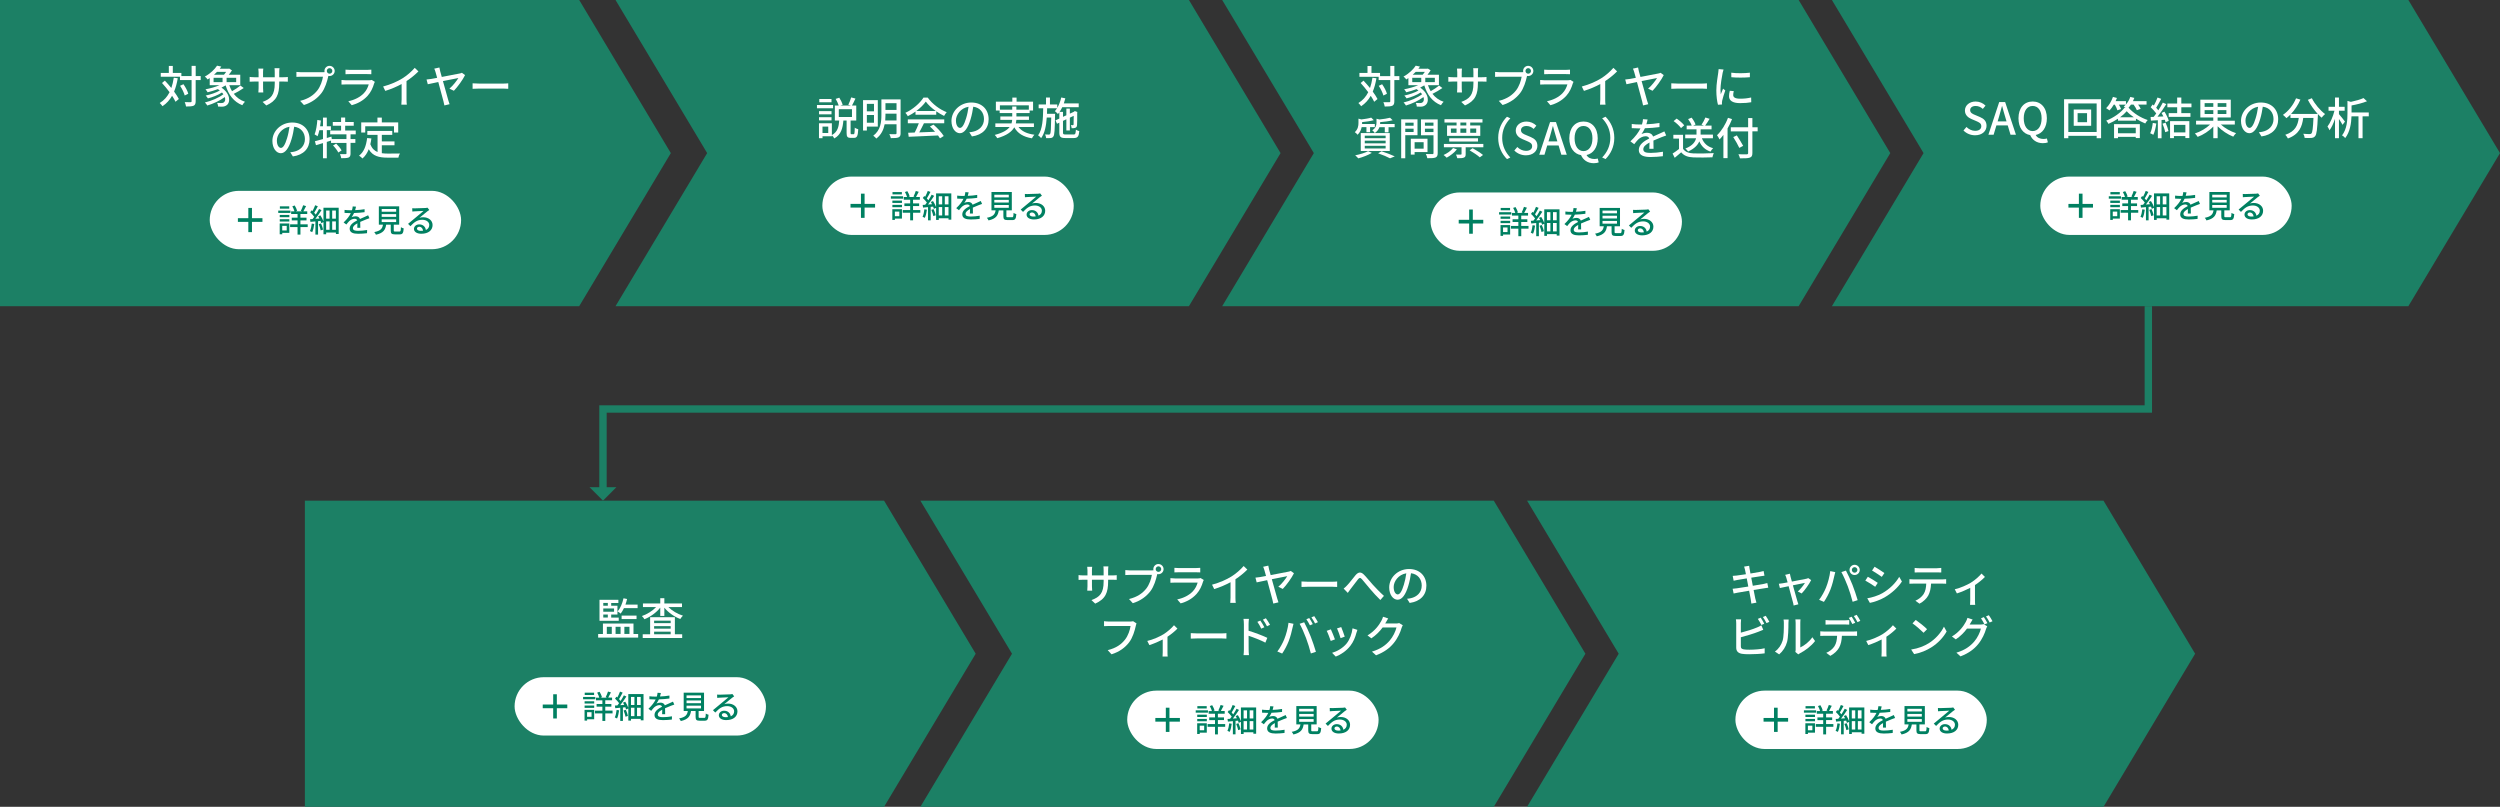 <?xml version="1.0" encoding="UTF-8"?><svg id="_レイヤー_1" xmlns="http://www.w3.org/2000/svg" viewBox="0 0 1016 327.89"><rect x="0" y="0" width="1016" height="327.89" fill="#333333" stroke="none"/><defs><style>.cls-1{fill:#fff;}.cls-2{fill:#008061;}.cls-3{fill:#1c8065;}</style></defs><polygon class="cls-3" points="246.55 198.72 243.55 198.72 243.55 164.72 871.58 164.72 871.58 124.43 874.58 124.43 874.58 167.72 246.55 167.72 246.55 198.72"/><polygon class="cls-3" points="239.58 197.99 250.51 197.99 245.05 203.46 239.58 197.99"/><polygon class="cls-3" points="978.76 0 744.49 0 780.04 59.38 781.73 62.22 780.04 65.05 744.49 124.43 978.76 124.43 1016 62.22 978.76 0"/><polygon class="cls-3" points="730.97 0 496.7 0 532.25 59.38 533.94 62.22 532.25 65.05 496.7 124.43 730.97 124.43 768.21 62.22 730.97 0"/><polygon class="cls-3" points="483.18 0 250.15 0 285.54 59.12 287.39 62.22 285.54 65.31 250.15 124.43 483.18 124.43 520.42 62.22 483.18 0"/><polygon class="cls-3" points="235.39 124.43 0 124.43 0 0 235.39 0 272.63 62.22 235.39 124.43"/><polygon class="cls-3" points="854.86 203.46 620.6 203.46 656.14 262.84 657.84 265.67 656.14 268.51 620.6 327.89 854.86 327.89 892.1 265.67 854.86 203.46"/><polygon class="cls-3" points="607.07 203.46 374.04 203.46 409.43 262.58 411.28 265.67 409.43 268.76 374.04 327.89 607.07 327.89 644.31 265.67 607.07 203.46"/><polygon class="cls-3" points="359.28 327.89 123.9 327.89 123.9 203.46 359.28 203.46 396.52 265.67 359.28 327.89"/><path class="cls-1" d="m72.24,31.8c-.34,2.03-.83,3.83-1.49,5.42.81,1.1,1.49,2.14,1.93,3.01l-1.35,1.13c-.32-.7-.81-1.55-1.4-2.43-.97,1.73-2.25,3.13-3.89,4.23-.22-.32-.79-.99-1.13-1.3,1.76-1.06,3.06-2.54,4-4.39-.97-1.31-2.05-2.63-3.08-3.75l1.17-.95c.86.9,1.76,1.94,2.63,2.99.43-1.26.76-2.65.99-4.18l1.64.22Zm9.31.74h-2.03v8.59c0,1.03-.23,1.51-.81,1.82-.61.27-1.58.34-3.1.34-.07-.49-.31-1.28-.54-1.78,1.08.04,2.05.04,2.36.02.31,0,.43-.09.43-.4v-8.59h-4.72v-1.35h-7.81v-1.55h3.28v-2.85h1.62v2.85h3.48v1.28h4.16v-4.14h1.66v4.14h2.03v1.62Zm-6.48,6.27c-.27-1.04-1.06-2.72-1.89-3.94l1.37-.65c.85,1.19,1.69,2.79,1.96,3.87l-1.44.72Z"/><path class="cls-1" d="m99.04,35.78c-1.21.85-2.75,1.73-4.03,2.36,1.15,1.48,2.65,2.59,4.54,3.22-.36.32-.83.96-1.08,1.4-3.46-1.37-5.6-4.2-6.77-8.07-.52.32-1.08.63-1.69.92,3.64,2.43,3.8,6.07,2,7.22-.61.4-1.12.52-1.91.52-.4,0-.92-.02-1.44-.04-.04-.43-.18-1.08-.45-1.49.59.05,1.21.07,1.62.07s.83-.04,1.13-.29c.52-.34.74-1.17.41-2.16-1.98,1.48-4.77,2.75-7.13,3.44-.22-.38-.65-.94-.97-1.24,2.61-.61,5.71-1.93,7.53-3.35-.16-.23-.34-.47-.58-.7-1.6,1.04-3.85,1.93-5.73,2.39-.2-.34-.63-.86-.9-1.15,1.93-.4,4.25-1.17,5.74-2.05-.23-.2-.5-.38-.79-.56-1.37.52-2.83.95-4.16,1.28-.18-.29-.59-.92-.86-1.21,1.89-.36,4-.94,5.69-1.66h-3.98v-2.9c-.27.18-.56.38-.86.56-.25-.4-.77-.94-1.13-1.17,2.32-1.26,4.02-2.99,4.97-4.43l1.73.36c-.2.29-.41.59-.65.88h3.58l.27-.07,1.13.74c-.34.56-.81,1.19-1.28,1.76h4.65v4.27h-4.45c.29.86.65,1.67,1.1,2.43,1.19-.67,2.56-1.58,3.42-2.29l1.33.99Zm-12.24-2.4h3.65v-1.76h-3.65v1.76Zm1.4-4.18c-.38.4-.79.79-1.22,1.17h4.05c.32-.36.63-.77.9-1.17h-3.73Zm7.78,2.41h-3.89v1.76h3.89v-1.76Z"/><path class="cls-1" d="m108.24,42.86l-1.53-1.44c3.37-1.24,4.95-2.79,4.95-7.56v-.72h-4.75v2.7c0,.74.05,1.49.09,1.75h-2c.02-.25.09-.99.09-1.75v-2.7h-1.76c-.85,0-1.58.04-1.87.07v-1.96c.23.05,1.04.14,1.87.14h1.76v-2.07c0-.45-.04-.97-.11-1.44h2.03c-.04.23-.11.77-.11,1.44v2.07h4.75v-2.09c0-.72-.05-1.31-.09-1.57h2.03c-.04.27-.11.85-.11,1.57v2.09h1.69c.88,0,1.46-.05,1.8-.11v1.91c-.29-.04-.92-.05-1.78-.05h-1.71v.61c0,4.65-1.04,7.22-5.26,9.11Z"/><path class="cls-1" d="m133.93,26.76c1.15,0,2.09.94,2.09,2.07s-.94,2.07-2.09,2.07c-.16,0-.32-.02-.49-.05-.02.11-.05.23-.07.34-.41,1.84-1.24,4.68-2.7,6.61-1.64,2.12-3.89,3.85-7.15,4.88l-1.55-1.69c3.51-.86,5.55-2.41,7.04-4.29,1.22-1.58,2-3.89,2.25-5.53h-8.86c-.76,0-1.48.04-1.94.07v-2.02c.5.05,1.35.13,1.94.13h8.73c.22,0,.49,0,.77-.04-.04-.16-.05-.32-.05-.49,0-1.13.92-2.07,2.07-2.07Zm0,3.19c.61,0,1.13-.5,1.13-1.12s-.52-1.13-1.13-1.13-1.12.52-1.12,1.13.5,1.12,1.12,1.12Z"/><path class="cls-1" d="m152.05,33.89c-.5,1.75-1.31,3.56-2.65,5.04-1.85,2.05-4.14,3.19-6.45,3.83l-1.4-1.62c2.63-.54,4.83-1.71,6.3-3.24,1.03-1.06,1.67-2.41,2-3.6h-9.16c-.43,0-1.22.02-1.91.07v-1.87c.7.07,1.39.13,1.91.13h9.22c.49,0,.92-.07,1.15-.16l1.28.79c-.11.2-.25.47-.29.63Zm-9.9-5.49h7c.58,0,1.31-.04,1.76-.09v1.85c-.45-.04-1.17-.05-1.78-.05h-6.99c-.58,0-1.22.02-1.73.05v-1.85c.47.05,1.13.09,1.73.09Z"/><path class="cls-1" d="m163.53,31.86c1.87-1.15,3.78-2.83,5.01-4.29l1.51,1.44c-1.37,1.39-3.06,2.77-4.84,3.94v7.47c0,.74.04,1.73.13,2.12h-2.23c.05-.4.11-1.39.11-2.12v-6.27c-1.89,1.03-4.27,2.07-6.64,2.79l-.88-1.78c3.15-.85,5.85-2.07,7.85-3.31Z"/><path class="cls-1" d="m178.87,28.89c.18.63.41,1.46.67,2.38,2.97-.56,6.48-1.22,7.26-1.4.31-.05.67-.16.92-.29l1.28.94c-.85,1.8-3.04,4.84-4.54,6.37l-1.82-.86c1.4-1.15,3.01-3.24,3.64-4.32-.54.09-3.4.67-6.27,1.24.88,3.15,1.87,6.79,2.2,7.87.11.38.36,1.12.5,1.53l-2.11.5c-.07-.45-.2-1.08-.36-1.62-.29-1.01-1.3-4.81-2.12-7.89-1.96.4-3.66.76-4.27.9l-.5-1.93c.67-.07,1.22-.13,1.91-.23.31-.05,1.21-.22,2.39-.45-.27-1.03-.5-1.85-.63-2.27-.22-.72-.36-1.13-.54-1.46l2.09-.47c.05.4.16.9.31,1.46Z"/><path class="cls-1" d="m194.74,33.97h9.79c.86,0,1.57-.07,2.02-.11v2.23c-.4-.02-1.22-.09-2.02-.09h-9.79c-.99,0-2.07.04-2.68.09v-2.23c.59.04,1.71.11,2.68.11Z"/><path class="cls-1" d="m119.02,63.57l-1.06-1.69c.61-.05,1.15-.14,1.6-.25,2.3-.52,4.36-2.21,4.36-5.11,0-2.61-1.58-4.68-4.36-5.02-.25,1.62-.56,3.37-1.08,5.06-1.08,3.67-2.57,5.71-4.36,5.71s-3.42-1.98-3.42-4.99c0-4.03,3.53-7.49,8.05-7.49s7.06,3.03,7.06,6.79-2.41,6.37-6.79,7Zm-4.84-3.46c.81,0,1.66-1.17,2.48-3.94.45-1.42.77-3.06.99-4.65-3.24.52-5.13,3.33-5.13,5.56,0,2.07.88,3.03,1.66,3.03Z"/><path class="cls-1" d="m142.46,54.59v1.93h1.96v1.55h-1.96v4.29c0,.9-.2,1.39-.81,1.67-.63.23-1.62.27-2.97.27-.07-.49-.29-1.19-.52-1.67,1.01.04,1.98.04,2.27.02.29,0,.38-.07.38-.32v-4.25h-6.27v-.95l-1.73.54v6.64h-1.55v-6.16c-1.03.31-2,.59-2.85.85l-.43-1.6c.9-.22,2.03-.52,3.28-.88v-3.62h-1.46c-.22.94-.45,1.78-.74,2.47-.25-.2-.88-.58-1.21-.76.61-1.46.95-3.73,1.12-5.87l1.44.25c-.09.77-.18,1.57-.32,2.32h1.17v-3.51h1.55v3.51h1.67v1.58h-1.67v3.19l1.89-.56.14,1.01h5.96v-1.93h-6.61v-1.55h4.43v-1.96h-3.37v-1.51h3.37v-1.8h1.66v1.8h3.48v1.51h-3.48v1.96h4.29v1.55h-2.11Zm-5.85,3.76c.85.81,1.8,1.98,2.21,2.77l-1.33.86c-.38-.79-1.31-2.02-2.14-2.86l1.26-.77Z"/><path class="cls-1" d="m155.16,62.26c.79.11,1.64.16,2.54.16.77,0,3.8,0,4.83-.04-.27.4-.56,1.21-.63,1.69h-4.29c-3.53,0-6.12-.59-7.76-3.42-.59,1.53-1.42,2.79-2.54,3.75-.27-.31-.97-.88-1.39-1.15,1.98-1.48,2.9-4,3.28-7.15l1.73.16c-.11.83-.25,1.62-.43,2.36.63,1.67,1.64,2.63,2.94,3.17v-6.99h-4.16v-1.6h10.14v1.6h-4.25v2.65h5.15v1.57h-5.15v3.24Zm-6.72-8.39h-1.64v-4.14h6.59v-1.93h1.78v1.93h6.66v4.14h-1.71v-2.56h-11.69v2.56Z"/><path class="cls-1" d="m559.38,31.81c-.34,2.03-.83,3.83-1.49,5.42.81,1.1,1.49,2.14,1.93,3.01l-1.35,1.13c-.32-.7-.81-1.55-1.4-2.43-.97,1.73-2.25,3.13-3.89,4.23-.22-.32-.79-.99-1.13-1.3,1.76-1.06,3.06-2.54,4-4.39-.97-1.31-2.05-2.63-3.08-3.75l1.17-.95c.86.9,1.76,1.94,2.63,2.99.43-1.26.76-2.65.99-4.18l1.64.22Zm9.31.74h-2.03v8.59c0,1.03-.23,1.51-.81,1.82-.61.27-1.58.34-3.1.34-.07-.49-.31-1.28-.54-1.78,1.08.04,2.05.04,2.36.02.31,0,.43-.09.43-.4v-8.59h-4.72v-1.35h-7.81v-1.55h3.28v-2.84h1.62v2.84h3.48v1.28h4.16v-4.14h1.66v4.14h2.03v1.62Zm-6.48,6.27c-.27-1.04-1.06-2.72-1.89-3.94l1.37-.65c.85,1.19,1.69,2.79,1.96,3.87l-1.44.72Z"/><path class="cls-1" d="m586.18,35.78c-1.21.85-2.75,1.73-4.03,2.36,1.15,1.48,2.65,2.59,4.54,3.22-.36.32-.83.95-1.08,1.4-3.46-1.37-5.6-4.19-6.77-8.07-.52.32-1.08.63-1.69.92,3.64,2.43,3.8,6.07,2,7.22-.61.4-1.12.52-1.91.52-.4,0-.92-.02-1.44-.04-.04-.43-.18-1.08-.45-1.49.59.05,1.21.07,1.62.07s.83-.04,1.13-.29c.52-.34.74-1.17.41-2.16-1.98,1.48-4.77,2.75-7.13,3.44-.22-.38-.65-.94-.97-1.24,2.61-.61,5.71-1.93,7.53-3.35-.16-.23-.34-.47-.58-.7-1.6,1.04-3.85,1.93-5.73,2.39-.2-.34-.63-.86-.9-1.15,1.93-.4,4.25-1.17,5.74-2.05-.23-.2-.5-.38-.79-.56-1.37.52-2.83.95-4.16,1.28-.18-.29-.59-.92-.86-1.21,1.89-.36,4-.94,5.69-1.66h-3.98v-2.9c-.27.18-.56.38-.86.56-.25-.4-.77-.94-1.13-1.17,2.32-1.26,4.02-2.99,4.97-4.43l1.73.36c-.2.29-.41.59-.65.88h3.58l.27-.07,1.13.74c-.34.56-.81,1.19-1.28,1.76h4.65v4.27h-4.45c.29.86.65,1.67,1.1,2.43,1.19-.67,2.56-1.58,3.42-2.29l1.33.99Zm-12.24-2.39h3.66v-1.76h-3.66v1.76Zm1.4-4.18c-.38.4-.79.79-1.22,1.17h4.05c.32-.36.63-.77.9-1.17h-3.73Zm7.78,2.41h-3.89v1.76h3.89v-1.76Z"/><path class="cls-1" d="m595.38,42.86l-1.53-1.44c3.37-1.24,4.95-2.79,4.95-7.56v-.72h-4.75v2.7c0,.74.05,1.49.09,1.75h-2c.02-.25.09-.99.09-1.75v-2.7h-1.76c-.85,0-1.58.04-1.87.07v-1.96c.23.05,1.04.14,1.87.14h1.76v-2.07c0-.45-.04-.97-.11-1.44h2.03c-.04.23-.11.77-.11,1.44v2.07h4.75v-2.09c0-.72-.05-1.31-.09-1.57h2.03c-.04.27-.11.85-.11,1.57v2.09h1.69c.88,0,1.46-.05,1.8-.11v1.91c-.29-.04-.92-.05-1.78-.05h-1.71v.61c0,4.65-1.04,7.22-5.26,9.11Z"/><path class="cls-1" d="m621.07,26.76c1.15,0,2.09.94,2.09,2.07s-.94,2.07-2.09,2.07c-.16,0-.32-.02-.49-.05-.02.11-.05.23-.07.34-.41,1.84-1.24,4.68-2.7,6.61-1.64,2.12-3.89,3.85-7.15,4.88l-1.55-1.69c3.51-.86,5.55-2.41,7.04-4.29,1.22-1.58,2-3.89,2.25-5.53h-8.86c-.76,0-1.48.04-1.94.07v-2.02c.5.05,1.35.13,1.94.13h8.73c.22,0,.49,0,.77-.04-.04-.16-.05-.32-.05-.49,0-1.13.92-2.07,2.07-2.07Zm0,3.19c.61,0,1.13-.5,1.13-1.12s-.52-1.13-1.13-1.13-1.12.52-1.12,1.13.5,1.12,1.12,1.12Z"/><path class="cls-1" d="m639.19,33.89c-.5,1.75-1.31,3.56-2.65,5.04-1.85,2.05-4.14,3.19-6.45,3.83l-1.4-1.62c2.63-.54,4.83-1.71,6.3-3.24,1.03-1.06,1.67-2.41,2-3.6h-9.16c-.43,0-1.22.02-1.91.07v-1.87c.7.07,1.39.13,1.91.13h9.22c.49,0,.92-.07,1.15-.16l1.28.79c-.11.2-.25.47-.29.63Zm-9.9-5.49h7c.58,0,1.31-.04,1.76-.09v1.85c-.45-.04-1.17-.05-1.78-.05h-6.99c-.58,0-1.22.02-1.73.05v-1.85c.47.05,1.13.09,1.73.09Z"/><path class="cls-1" d="m650.67,31.86c1.87-1.15,3.78-2.83,5.01-4.29l1.51,1.44c-1.37,1.39-3.06,2.77-4.84,3.94v7.47c0,.74.04,1.73.13,2.12h-2.23c.05-.4.11-1.39.11-2.12v-6.27c-1.89,1.03-4.27,2.07-6.64,2.79l-.88-1.78c3.15-.85,5.85-2.07,7.85-3.31Z"/><path class="cls-1" d="m666.01,28.89c.18.63.41,1.46.67,2.38,2.97-.56,6.48-1.22,7.26-1.4.31-.05.67-.16.92-.29l1.28.94c-.85,1.8-3.04,4.84-4.54,6.37l-1.82-.86c1.4-1.15,3.01-3.24,3.64-4.32-.54.09-3.4.67-6.27,1.24.88,3.15,1.87,6.79,2.2,7.87.11.38.36,1.12.5,1.53l-2.11.5c-.07-.45-.2-1.08-.36-1.62-.29-1.01-1.3-4.81-2.12-7.89-1.96.4-3.66.76-4.27.9l-.5-1.93c.67-.07,1.22-.13,1.91-.23.31-.05,1.21-.22,2.39-.45-.27-1.03-.5-1.85-.63-2.27-.22-.72-.36-1.13-.54-1.46l2.09-.47c.05.4.16.9.31,1.46Z"/><path class="cls-1" d="m681.89,33.97h9.79c.86,0,1.57-.07,2.02-.11v2.23c-.4-.02-1.22-.09-2.02-.09h-9.79c-.99,0-2.07.04-2.68.09v-2.23c.59.04,1.71.11,2.68.11Z"/><path class="cls-1" d="m700.08,29.61c-.31,1.48-.88,4.86-.88,6.79,0,.63.04,1.26.11,1.93.31-.74.67-1.62.95-2.29l.9.72c-.47,1.37-1.1,3.29-1.28,4.2-.05.25-.11.63-.09.83,0,.18.02.45.04.67l-1.64.11c-.36-1.26-.67-3.38-.67-5.82,0-2.68.58-5.74.77-7.18.07-.45.14-1.01.16-1.49l2,.18c-.13.32-.31,1.04-.38,1.37Zm4.3,9.02c0,.81.63,1.48,2.81,1.48,1.62,0,2.97-.14,4.48-.49l.04,1.93c-1.13.22-2.63.36-4.56.36-3.06,0-4.47-1.06-4.47-2.81,0-.65.09-1.33.31-2.21l1.62.14c-.16.63-.23,1.12-.23,1.6Zm6.77-9.09v1.84c-2.05.2-5.46.22-7.54,0l-.02-1.84c2.07.32,5.69.25,7.56,0Z"/><path class="cls-1" d="m553.38,51.67c-.22,1.06-.7,2.2-1.67,3.1-.23-.34-.76-.85-1.12-1.06,1.3-1.17,1.49-2.61,1.49-3.76v-1.73l1.17.32c1.48-.18,3.06-.43,4-.74l1.06,1.03c-1.31.38-3.11.65-4.75.79v.38c0,.13,0,.25-.02.4h5.19v1.28h-1.93v2.05h-1.48v-2.05h-1.94Zm4.14,10.46c-1.46.88-3.71,1.75-5.51,2.23-.29-.32-.88-.95-1.26-1.24,1.85-.36,4-.99,5.24-1.69l1.53.7Zm-4.5-8.05h11.78v7.29h-11.78v-7.29Zm1.62,2.09h8.48v-1.03h-8.48v1.03Zm0,2.07h8.48v-1.06h-8.48v1.06Zm0,2.09h8.48v-1.08h-8.48v1.08Zm5.96-8.66c-.29.85-.86,1.71-1.89,2.4-.18-.36-.68-.9-1.03-1.13,1.48-.94,1.73-2.07,1.73-3.06v-1.62l1.21.29c1.58-.16,3.26-.41,4.29-.7l1.08,1.01c-1.4.38-3.35.65-5.1.77v.32c0,.14,0,.29-.02.45h5.92v1.28h-2.48v2.09h-1.53v-2.09h-2.18Zm.86,9.79c1.93.65,4.09,1.48,5.38,2.09l-1.93.79c-1.06-.58-2.95-1.39-4.83-2.03l1.37-.85Z"/><path class="cls-1" d="m571.1,54.95v9.36h-1.66v-15.81h6.63v6.45h-4.97Zm0-5.11v1.26h3.39v-1.26h-3.39Zm3.39,3.8v-1.35h-3.39v1.35h3.39Zm.41,8.16v1.04h-1.55v-6.45h6.79v5.4h-5.24Zm0-4v2.61h3.67v-2.61h-3.67Zm9.38,4.39c0,1.01-.23,1.53-.88,1.82-.67.27-1.73.29-3.35.29-.05-.47-.32-1.24-.58-1.71,1.13.05,2.3.04,2.67.04.34-.02.43-.13.43-.45v-7.2h-5.08v-6.46h6.79v13.68Zm-5.19-12.37v1.28h3.47v-1.28h-3.47Zm3.47,3.84v-1.37h-3.47v1.37h3.47Z"/><path class="cls-1" d="m592.08,60.71c-1.04,1.33-2.7,2.59-4.16,3.38-.27-.29-.88-.85-1.26-1.1,1.48-.65,2.99-1.71,3.87-2.83l1.55.54Zm10.75-2.2v1.35h-7.18v2.75c0,.79-.14,1.22-.74,1.44-.59.25-1.44.25-2.68.25-.07-.43-.31-1.06-.52-1.48.88.04,1.69.04,1.94.02.25-.02.32-.07.32-.29v-2.7h-7.17v-1.35h16.02Zm-10.88-8.71h-4.92v-1.35h15.45v1.35h-4.99v1.19h4.09v4.23h-13.5v-4.23h3.87v-1.19Zm-2.99,7.71v-1.31h11.7v1.31h-11.7Zm.68-3.55h2.3v-1.73h-2.3v1.73Zm6.27-4.16h-2.41v1.19h2.41v-1.19Zm-2.41,4.16h2.41v-1.73h-2.41v1.73Zm4.97,6.27c1.42.76,3.26,1.93,4.23,2.75l-1.31.97c-.86-.81-2.7-2.05-4.14-2.86l1.22-.86Zm-.97-7.99v1.73h2.43v-1.73h-2.43Z"/><path class="cls-1" d="m612.43,47.44l1.37.65c-1.96,2.05-3.31,4.65-3.31,7.96s1.35,5.91,3.31,7.96l-1.37.65c-2.05-2.07-3.56-4.95-3.56-8.61s1.51-6.54,3.56-8.61Z"/><path class="cls-1" d="m615.41,61.18l1.22-1.44c.95.96,2.25,1.57,3.53,1.57,1.6,0,2.5-.76,2.5-1.87,0-1.21-.9-1.58-2.12-2.12l-1.84-.79c-1.28-.54-2.7-1.55-2.7-3.47,0-2.09,1.84-3.66,4.36-3.66,1.55,0,3.01.65,4.02,1.67l-1.1,1.33c-.83-.74-1.75-1.19-2.92-1.19-1.35,0-2.23.65-2.23,1.69,0,1.15,1.06,1.58,2.14,2.02l1.82.77c1.57.67,2.7,1.64,2.7,3.58,0,2.12-1.76,3.85-4.66,3.85-1.82,0-3.51-.72-4.72-1.95Z"/><path class="cls-1" d="m629.94,49.62h2.41l4.39,13.27h-2.21l-1.12-3.78h-4.61l-1.13,3.78h-2.12l4.39-13.27Zm-.65,7.85h3.62l-.52-1.78c-.45-1.44-.85-2.92-1.24-4.41h-.09c-.38,1.51-.79,2.97-1.22,4.41l-.54,1.78Z"/><path class="cls-1" d="m642.54,63.05c-2.86-.49-4.77-3.01-4.77-6.84,0-4.27,2.36-6.82,5.76-6.82s5.78,2.56,5.78,6.82c0,3.73-1.82,6.21-4.54,6.79.59,1.12,1.82,1.62,3.15,1.62.58,0,1.04-.09,1.4-.2l.4,1.57c-.43.2-1.17.34-2.03.34-2.57,0-4.34-1.39-5.15-3.28Zm4.63-6.84c0-3.12-1.44-5.01-3.64-5.01s-3.62,1.89-3.62,5.01,1.42,5.2,3.62,5.2,3.64-2,3.64-5.2Z"/><path class="cls-1" d="m652.49,64.65l-1.37-.65c1.96-2.05,3.31-4.65,3.31-7.96s-1.35-5.91-3.31-7.96l1.37-.65c2.05,2.07,3.56,4.95,3.56,8.61s-1.51,6.54-3.56,8.61Z"/><path class="cls-1" d="m669.12,50.5c1.76-.07,3.66-.23,5.29-.52v1.67c-1.76.25-3.98.41-5.92.47-.4.85-.88,1.69-1.39,2.38.59-.34,1.6-.54,2.3-.54,1.13,0,2.07.52,2.41,1.53,1.12-.52,2.03-.9,2.88-1.3.61-.27,1.13-.5,1.71-.79l.74,1.66c-.52.16-1.3.45-1.84.67-.92.36-2.09.83-3.35,1.4.02,1.03.04,2.47.05,3.33h-1.71c.04-.63.05-1.66.07-2.54-1.55.85-2.52,1.67-2.52,2.74,0,1.22,1.17,1.48,2.99,1.48,1.46,0,3.42-.18,5.01-.47l-.05,1.82c-1.3.16-3.39.32-5.01.32-2.68,0-4.77-.63-4.77-2.86s2.16-3.62,4.25-4.68c-.23-.63-.81-.9-1.48-.9-1.1,0-2.23.58-2.99,1.3-.52.5-1.04,1.17-1.64,1.93l-1.55-1.15c2.11-1.98,3.33-3.73,4.07-5.26h-.52c-.76,0-2-.04-3.01-.11v-1.69c.95.14,2.23.2,3.1.2.34,0,.7,0,1.06-.02.23-.74.38-1.49.41-2.14l1.87.14c-.11.5-.25,1.17-.49,1.94Z"/><path class="cls-1" d="m683.99,60.46c.79,1.24,2.27,1.82,4.25,1.89,2,.07,6,.02,8.25-.13-.2.4-.47,1.19-.56,1.71-2.03.09-5.65.13-7.71.04-2.29-.09-3.84-.68-4.97-2.07-.85.74-1.71,1.46-2.65,2.23l-.86-1.73c.81-.5,1.76-1.17,2.61-1.85v-4.23h-2.3v-1.55h3.94v5.69Zm-.83-8.41c-.58-.85-1.87-2.05-3.01-2.84l1.24-1.01c1.13.77,2.47,1.89,3.08,2.75l-1.31,1.1Zm8.5,4.16c.76,2,2.27,3.42,4.56,4.01-.38.32-.85.99-1.08,1.4-2.18-.74-3.64-2.14-4.54-4.16-.65,1.48-1.96,2.95-4.56,4.11-.2-.34-.72-.92-1.1-1.21,2.95-1.15,4-2.72,4.34-4.16h-4.41v-1.5h4.59v-2.14h-4v-1.51h2.05c-.25-.77-.85-1.84-1.46-2.65l1.42-.59c.68.85,1.37,2.02,1.6,2.81l-.99.43h4.45l-1.03-.36c.56-.79,1.24-2.04,1.58-2.94l1.71.54c-.59.99-1.26,2.03-1.82,2.75h2.61v1.51h-4.45v2.14h5.01v1.5h-4.5Z"/><path class="cls-1" d="m703.9,48.41c-.5,1.28-1.12,2.59-1.82,3.8v12.06h-1.69v-9.45c-.5.68-1.04,1.31-1.58,1.85-.18-.4-.68-1.3-1.01-1.71,1.78-1.71,3.46-4.36,4.45-7.08l1.66.52Zm10.41,4.97h-2.14v8.79c0,1.17-.31,1.64-1.06,1.89-.76.27-2.02.31-3.98.29-.09-.47-.4-1.22-.65-1.67,1.46.07,2.95.05,3.38.04.41-.02.58-.14.58-.54v-8.79h-7.04v-1.67h7.04v-3.73h1.73v3.73h2.14v1.67Zm-7.45,6.73c-.49-1.12-1.6-3.01-2.47-4.41l1.46-.68c.86,1.35,2.03,3.17,2.57,4.25l-1.57.85Z"/><path class="cls-1" d="m797.95,53.04l1.22-1.44c.95.96,2.25,1.57,3.53,1.57,1.6,0,2.5-.76,2.5-1.87,0-1.21-.9-1.58-2.12-2.12l-1.84-.79c-1.28-.54-2.7-1.55-2.7-3.47,0-2.09,1.84-3.66,4.36-3.66,1.55,0,3.01.65,4.02,1.67l-1.1,1.33c-.83-.74-1.75-1.19-2.92-1.19-1.35,0-2.23.65-2.23,1.69,0,1.15,1.06,1.58,2.14,2.02l1.82.77c1.57.67,2.7,1.64,2.7,3.58,0,2.12-1.76,3.85-4.66,3.85-1.82,0-3.51-.72-4.72-1.95Z"/><path class="cls-1" d="m812.48,41.48h2.41l4.39,13.27h-2.21l-1.12-3.78h-4.61l-1.13,3.78h-2.12l4.39-13.27Zm-.65,7.85h3.62l-.52-1.78c-.45-1.44-.85-2.92-1.24-4.41h-.09c-.38,1.51-.79,2.97-1.22,4.41l-.54,1.78Z"/><path class="cls-1" d="m825.08,54.91c-2.86-.49-4.77-3.01-4.77-6.84,0-4.27,2.36-6.82,5.76-6.82s5.78,2.56,5.78,6.82c0,3.73-1.82,6.21-4.54,6.79.59,1.12,1.82,1.62,3.15,1.62.58,0,1.04-.09,1.4-.2l.4,1.57c-.43.2-1.17.34-2.04.34-2.57,0-4.34-1.39-5.15-3.28Zm4.63-6.84c0-3.12-1.44-5.01-3.64-5.01s-3.62,1.89-3.62,5.01,1.42,5.2,3.62,5.2,3.64-2,3.64-5.2Z"/><path class="cls-1" d="m853.88,40.33v15.84h-1.8v-.97h-11.51v.97h-1.73v-15.84h15.03Zm-1.8,13.31v-11.6h-11.51v11.6h11.51Zm-2.23-9.13v6.61h-7.09v-6.61h7.09Zm-1.67,1.48h-3.84v3.67h3.84v-3.67Z"/><path class="cls-1" d="m865.99,42.54c-.31.45-.61.86-.95,1.22,1.96,2.27,5.01,4.12,7.78,5.02-.36.38-.74.95-.99,1.4-1.22-.49-2.54-1.17-3.78-1.96v.83h-7.29v-.81c-1.21.79-2.54,1.51-3.89,2.09-.18-.4-.59-.97-.9-1.31,3.08-1.17,6-3.33,7.45-5.26h.43c-.27-.18-.54-.34-.74-.45.29-.23.56-.49.81-.77h-2.79c.38.63.7,1.28.88,1.78l-1.51.5c-.16-.61-.59-1.53-1.04-2.29h-.43c-.52.9-1.12,1.71-1.71,2.34-.32-.25-1.01-.7-1.39-.92,1.15-1.1,2.18-2.84,2.77-4.57l1.62.43c-.16.43-.34.86-.54,1.3h4.21v1.33c.76-.86,1.39-1.94,1.76-3.06l1.64.41c-.16.45-.36.88-.56,1.31h5.53v1.42h-3.42c.43.59.83,1.24,1.03,1.71l-1.55.56c-.23-.61-.77-1.51-1.33-2.27h-1.1Zm-6.84,7.92h10.48v5.65h-1.66v-.49h-7.22v.54h-1.6v-5.71Zm1.6,1.44v2.27h7.22v-2.27h-7.22Zm6.45-4.23c-1.13-.77-2.16-1.62-2.9-2.47-.68.81-1.62,1.66-2.72,2.47h5.62Z"/><path class="cls-1" d="m876.32,50.2c-.23,1.69-.65,3.44-1.21,4.59-.27-.2-.94-.5-1.28-.63.54-1.08.88-2.67,1.06-4.21l1.42.25Zm3.33-4.81c.74,1.17,1.48,2.7,1.73,3.69l-1.28.61c-.07-.29-.18-.63-.32-1.01l-1.33.09v7.42h-1.5v-7.33c-1.03.07-1.98.13-2.81.16l-.14-1.48,1.26-.04c.34-.43.68-.9,1.04-1.4-.56-.79-1.48-1.76-2.27-2.52l.81-1.12c.16.14.32.29.49.43.56-.99,1.15-2.29,1.48-3.26l1.51.54c-.65,1.22-1.4,2.65-2.05,3.62.34.36.65.72.88,1.04.7-1.08,1.35-2.2,1.82-3.13l1.42.61c-1.03,1.64-2.38,3.62-3.58,5.11l2.39-.09c-.23-.5-.49-.99-.76-1.44l1.21-.52Zm.45,4.47c.49,1.08.97,2.48,1.17,3.4l-1.33.47c-.16-.94-.65-2.36-1.1-3.46l1.26-.41Zm6.39-6.27v2.38h3.71v1.53h-8.84v-1.53h3.44v-2.38h-3.98v-1.51h3.98v-2.43h1.69v2.43h4.12v1.51h-4.12Zm-4.57,5.65h7.83v6.88h-1.62v-.81h-4.65v.83h-1.57v-6.9Zm1.57,1.51v3.06h4.65v-3.06h-4.65Z"/><path class="cls-1" d="m902.55,50.61c1.62,1.48,4.01,2.83,6.19,3.51-.38.36-.88.99-1.15,1.42-2.2-.86-4.61-2.45-6.34-4.21v4.84h-1.76v-4.75c-1.69,1.82-4.09,3.37-6.36,4.21-.23-.4-.76-1.04-1.12-1.39,2.21-.7,4.61-2.09,6.18-3.64h-5.71v-1.53h7v-1.33h-5.26v-7.24h12.37v7.24h-5.35v1.33h6.99v1.53h-5.69Zm-6.59-7.17h3.53v-1.53h-3.53v1.53Zm3.53,2.88v-1.57h-3.53v1.57h3.53Zm5.31-4.41h-3.55v1.53h3.55v-1.53Zm0,2.84h-3.55v1.57h3.55v-1.57Z"/><path class="cls-1" d="m919.06,55.44l-1.06-1.69c.61-.05,1.15-.14,1.6-.25,2.3-.52,4.36-2.21,4.36-5.11,0-2.61-1.58-4.68-4.36-5.02-.25,1.62-.56,3.37-1.08,5.06-1.08,3.67-2.57,5.71-4.36,5.71s-3.42-1.98-3.42-4.99c0-4.03,3.53-7.49,8.05-7.49s7.06,3.02,7.06,6.79-2.41,6.37-6.79,7Zm-4.84-3.46c.81,0,1.66-1.17,2.48-3.94.45-1.42.77-3.06.99-4.65-3.24.52-5.13,3.33-5.13,5.56,0,2.07.88,3.03,1.66,3.03Z"/><path class="cls-1" d="m939.54,39.92c1.15,2.34,3.42,4.99,5.37,6.43-.43.36-1.08,1.03-1.4,1.49-.49-.41-1.01-.92-1.51-1.48,0,.16,0,.54-.02.7-.23,5.46-.49,7.54-1.1,8.25-.41.52-.83.65-1.48.74-.61.07-1.71.05-2.79,0-.02-.5-.25-1.21-.56-1.69,1.1.11,2.12.13,2.54.13.36,0,.58-.05.77-.25.41-.43.65-2.12.83-6.3h-4.16c-.45,3.49-1.6,6.64-6.23,8.34-.18-.43-.68-1.15-1.06-1.5,4.14-1.37,5.1-4,5.47-6.84h-3.37v-1.39c-.52.54-1.08,1.03-1.64,1.46-.31-.36-1.03-1.03-1.42-1.33,2.23-1.51,4.21-3.98,5.33-6.72l1.78.52c-.94,2.18-2.29,4.2-3.82,5.82h10.84c-1.5-1.64-2.97-3.73-4-5.73l1.62-.65Z"/><path class="cls-1" d="m952.01,50.74c-.29-.58-.9-1.55-1.46-2.38v7.8h-1.6v-7.87c-.61,1.84-1.4,3.55-2.23,4.66-.18-.49-.58-1.15-.83-1.53,1.15-1.48,2.29-4.12,2.84-6.43h-2.41v-1.58h2.63v-3.76h1.6v3.76h2.32v1.58h-2.32v1.39c.61.68,2.11,2.54,2.45,3.04l-.99,1.31Zm10.66-3.46h-2.52v8.88h-1.66v-8.88h-2.84c-.09,2.74-.59,6.3-2.56,8.84-.23-.36-.88-.92-1.28-1.1,2.02-2.65,2.2-6.23,2.2-8.91v-5.11l1.39.4c1.93-.41,3.91-.97,5.13-1.55l1.42,1.3c-1.75.72-4.11,1.31-6.28,1.71v2.84h7v1.58Z"/><path class="cls-1" d="m338.56,44h-6.55v-1.33h6.55v1.33Zm8.34,10.55c.36,0,.43-.36.47-2.68.34.29,1.01.54,1.42.65-.13,2.79-.52,3.51-1.71,3.51h-1.35c-1.37,0-1.67-.5-1.67-2.03v-5.01h-1.31c-.27,3.1-.9,5.71-3.69,7.27-.18-.38-.63-.95-.99-1.24v.36h-3.8v.77h-1.44v-6.05h5.24v4.79c2.36-1.26,2.81-3.42,2.99-5.91h-1.78v-6.09h1.57c-.23-.79-.76-1.89-1.24-2.7l1.48-.49c.58.88,1.15,2.07,1.39,2.86l-.92.32h4.2l-1.01-.31c.41-.79.92-2.09,1.17-2.99l1.73.47c-.47,1.01-.97,2.09-1.4,2.83h1.73v6.09h-2.3v4.99c0,.5.04.58.36.58h.9Zm-8.97-8.08h-5.08v-1.3h5.08v1.3Zm-5.08,1.15h5.08v1.3h-5.08v-1.3Zm5.08-6.07h-4.97v-1.31h4.97v1.31Zm-1.33,9.9h-2.34v2.59h2.34v-2.59Zm4.29-3.91h5.35v-3.17h-5.35v3.17Z"/><path class="cls-1" d="m352.29,51.44v1.62h-1.55v-12.37h6v10.75h-4.45Zm0-9.22v3.02h2.9v-3.02h-2.9Zm2.9,7.67v-3.15h-2.9v3.15h2.9Zm10.82,4.23c0,.94-.23,1.44-.85,1.71-.63.27-1.62.31-3.13.31-.09-.45-.36-1.19-.61-1.62,1.08.04,2.18.02,2.5.02.31-.02.43-.13.43-.43v-3.6h-4.83c-.41,2.12-1.35,4.27-3.39,5.8-.23-.34-.88-.92-1.24-1.15,3.01-2.25,3.31-5.62,3.31-8.37v-6.39h7.8v13.74Zm-1.66-5.15v-2.77h-4.5v.59c0,.68-.02,1.42-.09,2.18h4.59Zm-4.5-7.04v2.74h4.5v-2.74h-4.5Z"/><path class="cls-1" d="m372.06,45.35c-.99.7-2.05,1.35-3.13,1.87-.18-.38-.63-1.01-.99-1.37,3.08-1.4,6.01-4,7.36-6.19h1.73c1.91,2.65,4.9,4.84,7.71,5.94-.4.41-.77,1.01-1.06,1.51-1.04-.5-2.14-1.13-3.19-1.87v1.4h-8.43v-1.3Zm-3.1,3.17h14.78v1.57h-8.25c-.59,1.21-1.26,2.56-1.91,3.71,2-.07,4.23-.16,6.43-.25-.67-.76-1.39-1.51-2.09-2.14l1.44-.77c1.64,1.39,3.35,3.29,4.18,4.63l-1.53.95c-.2-.34-.47-.74-.79-1.17-4.29.22-8.86.41-11.92.54l-.22-1.64,2.66-.09c.59-1.12,1.24-2.56,1.67-3.76h-4.47v-1.57Zm11.33-3.42c-1.62-1.15-3.1-2.5-4.05-3.82-.86,1.26-2.23,2.61-3.84,3.82h7.89Z"/><path class="cls-1" d="m394.99,55.44l-1.06-1.69c.61-.05,1.15-.14,1.6-.25,2.3-.52,4.36-2.21,4.36-5.11,0-2.61-1.58-4.68-4.36-5.02-.25,1.62-.56,3.37-1.08,5.06-1.08,3.67-2.57,5.71-4.36,5.71s-3.42-1.98-3.42-4.99c0-4.03,3.53-7.49,8.05-7.49s7.06,3.02,7.06,6.79-2.41,6.37-6.79,7Zm-4.84-3.46c.81,0,1.66-1.17,2.48-3.94.45-1.42.77-3.06.99-4.65-3.24.52-5.13,3.33-5.13,5.56,0,2.07.88,3.03,1.66,3.03Z"/><path class="cls-1" d="m413.93,51.62c1.26,1.71,3.44,2.74,6.46,3.13-.36.32-.77,1.01-1.01,1.46-3.51-.59-5.8-2-7.18-4.48-.97,1.73-2.95,3.3-6.91,4.43-.18-.34-.67-.99-1.03-1.33,3.31-.85,5.1-1.98,6.05-3.21h-5.8v-1.46h6.57c.14-.49.23-.95.27-1.44h-4.81v-1.39h4.83v-1.37h-5.11v-1.04h-1.53v-3.6h6.68v-1.66h1.73v1.66h6.7v3.6h-1.39v1.04h-5.38v1.37h5.1v1.39h-5.11c-.04.49-.11.97-.22,1.44h7.35v1.46h-6.25Zm-2.56-7.04v-1.28h1.69v1.28h5.06v-1.78h-11.76v1.78h5.01Z"/><path class="cls-1" d="m436.25,54.68c.76,0,.9-.32.99-1.98.36.25.95.5,1.39.59-.2,2.18-.67,2.81-2.27,2.81h-3.4c-1.94,0-2.45-.47-2.45-2.27v-3.98l-.94.45-.61-1.39,1.55-.72v-2.56c-.18.25-.36.49-.56.7-.25-.29-.9-.9-1.26-1.17.32-.34.61-.72.88-1.15h-4.02c-.02.76-.04,1.5-.05,2.23h3.29s0,.49-.02.7c-.11,5.83-.2,7.89-.67,8.5-.29.45-.61.59-1.08.65-.45.07-1.15.07-1.87.05-.04-.45-.2-1.1-.43-1.49.67.05,1.24.05,1.51.05.23.02.4-.04.54-.25.27-.36.38-2.03.45-6.68h-1.82c-.23,3.33-.79,6.34-2.29,8.37-.27-.38-.79-.88-1.22-1.13,1.8-2.47,2-6.7,2.07-11h-1.85v-1.55h2.99v-2.81h1.6v2.81h2.97v1.37c.72-1.19,1.28-2.67,1.62-4.21l1.66.34c-.18.7-.38,1.4-.61,2.07h6.05v1.53h-6.68c-.32.7-.7,1.33-1.1,1.91h1.39v2.02l1.37-.63v-2.72h1.42v2.05l1.6-.74.14-.11.29-.2,1.03.38-.07.23c0,2.56,0,4.63-.07,5.13-.04.63-.32.94-.79,1.1-.4.14-.97.16-1.4.14-.04-.4-.16-.94-.32-1.26.29.02.65.02.79.02.18,0,.27-.05.32-.31.04-.22.05-1.53.05-3.49l-1.57.74v5.2h-1.42v-4.54l-1.37.65v4.7c0,.7.14.83,1.1.83h3.15Z"/><path class="cls-1" d="m259.35,257.65v1.48h-16.26v-1.48h1.94v-4.25h12.42v4.25h1.89Zm-7.9-5.35h-7.81v-8.55h7.67v1.3h-2.92v1.13h2.54v3.56h-2.54v1.24h3.06v1.31Zm-6.28-7.26v1.13h1.85v-1.13h-1.85Zm4.38,2.25h-4.38v1.33h4.38v-1.33Zm-4.38,3.69h1.85v-1.24h-1.85v1.24Zm1.44,6.66h2.02v-2.92h-2.02v2.92Zm3.56-2.92v2.92h2.03v-2.92h-2.03Zm3.4-7.58c-.4.85-.85,1.62-1.33,2.23-.27-.25-.88-.68-1.24-.9,1.13-1.3,1.94-3.28,2.39-5.33l1.46.29c-.18.77-.41,1.55-.68,2.29h4.95v1.42h-5.55Zm-.95,4.45v-1.42h6.07v1.42h-6.07Zm1.12,3.13v2.92h2.07v-2.92h-2.07Z"/><path class="cls-1" d="m271.64,246.72c1.49,1.51,3.75,2.83,5.91,3.49-.36.32-.85.94-1.08,1.35-2.41-.88-4.86-2.61-6.48-4.59v3.35h-1.66v-3.38c-1.6,2.04-4.05,3.78-6.43,4.72-.22-.38-.68-.99-1.04-1.3,2.11-.7,4.3-2.09,5.78-3.64h-5.35v-1.46h7.04v-2.16h1.66v2.16h7.17v1.46h-5.51Zm2.63,11.05h2.97v1.51h-16.04v-1.51h3.01v-6.95h10.06v6.95Zm-8.44-5.54v1.01h6.73v-1.01h-6.73Zm6.73,2.23h-6.73v1.04h6.73v-1.04Zm-6.73,3.31h6.73v-1.06h-6.73v1.06Z"/><path class="cls-1" d="m445.1,245.32l-1.53-1.44c3.37-1.24,4.95-2.79,4.95-7.56v-.72h-4.75v2.7c0,.74.05,1.49.09,1.75h-2c.02-.25.09-.99.09-1.75v-2.7h-1.76c-.85,0-1.58.04-1.87.07v-1.96c.23.05,1.04.14,1.87.14h1.76v-2.07c0-.45-.04-.97-.11-1.44h2.03c-.04.23-.11.77-.11,1.44v2.07h4.75v-2.09c0-.72-.05-1.31-.09-1.57h2.03c-.04.27-.11.85-.11,1.57v2.09h1.69c.88,0,1.46-.05,1.8-.11v1.91c-.29-.04-.92-.05-1.78-.05h-1.71v.61c0,4.64-1.04,7.22-5.26,9.11Z"/><path class="cls-1" d="m470.79,229.22c1.15,0,2.09.94,2.09,2.07s-.94,2.07-2.09,2.07c-.16,0-.32-.02-.49-.05-.02.11-.05.23-.07.34-.41,1.84-1.24,4.68-2.7,6.61-1.64,2.12-3.89,3.85-7.15,4.88l-1.55-1.69c3.51-.87,5.55-2.41,7.04-4.29,1.22-1.58,2-3.89,2.25-5.53h-8.86c-.76,0-1.48.04-1.94.07v-2.02c.5.05,1.35.13,1.94.13h8.73c.22,0,.49,0,.77-.04-.04-.16-.05-.32-.05-.49,0-1.13.92-2.07,2.07-2.07Zm0,3.19c.61,0,1.13-.5,1.13-1.12s-.52-1.13-1.13-1.13-1.12.52-1.12,1.13.5,1.12,1.12,1.12Z"/><path class="cls-1" d="m488.92,236.35c-.5,1.75-1.31,3.56-2.65,5.04-1.85,2.05-4.14,3.19-6.45,3.83l-1.4-1.62c2.63-.54,4.83-1.71,6.3-3.24,1.03-1.06,1.67-2.41,2-3.6h-9.16c-.43,0-1.22.02-1.91.07v-1.87c.7.07,1.39.12,1.91.12h9.22c.49,0,.92-.07,1.15-.16l1.28.79c-.11.2-.25.47-.29.63Zm-9.9-5.49h7c.58,0,1.31-.04,1.76-.09v1.85c-.45-.04-1.17-.05-1.78-.05h-6.99c-.58,0-1.22.02-1.73.05v-1.85c.47.05,1.13.09,1.73.09Z"/><path class="cls-1" d="m500.4,234.32c1.87-1.15,3.78-2.83,5.01-4.29l1.51,1.44c-1.37,1.39-3.06,2.77-4.84,3.94v7.47c0,.74.04,1.73.13,2.12h-2.23c.05-.4.11-1.39.11-2.12v-6.27c-1.89,1.03-4.27,2.07-6.64,2.79l-.88-1.78c3.15-.85,5.85-2.07,7.85-3.31Z"/><path class="cls-1" d="m515.73,231.34c.18.63.41,1.46.67,2.38,2.97-.56,6.48-1.22,7.26-1.4.31-.05.67-.16.92-.29l1.28.94c-.85,1.8-3.04,4.84-4.54,6.37l-1.82-.87c1.4-1.15,3.01-3.24,3.64-4.32-.54.09-3.4.67-6.27,1.24.88,3.15,1.87,6.79,2.2,7.87.11.38.36,1.12.5,1.53l-2.11.5c-.07-.45-.2-1.08-.36-1.62-.29-1.01-1.3-4.81-2.12-7.89-1.96.4-3.66.76-4.27.9l-.5-1.93c.67-.07,1.22-.12,1.91-.23.31-.05,1.21-.22,2.39-.45-.27-1.03-.5-1.85-.63-2.27-.22-.72-.36-1.13-.54-1.46l2.09-.47c.05.4.16.9.31,1.46Z"/><path class="cls-1" d="m531.61,236.42h9.79c.86,0,1.57-.07,2.02-.11v2.23c-.4-.02-1.22-.09-2.02-.09h-9.79c-.99,0-2.07.04-2.68.09v-2.23c.59.04,1.71.11,2.68.11Z"/><path class="cls-1" d="m547.43,237.93c.92-.92,2.36-2.88,3.46-4.18,1.13-1.31,2.18-1.46,3.42-.21,1.13,1.13,2.54,2.95,3.65,4.14,1.12,1.22,2.81,3.01,4.47,4.48l-1.46,1.68c-1.33-1.26-2.93-3.04-4.12-4.43-1.15-1.31-2.5-3.04-3.35-4-.7-.77-1.04-.65-1.62.05-.79.99-2.18,2.9-3.04,3.96-.38.54-.79,1.12-1.1,1.53l-1.69-1.75c.49-.36.88-.76,1.39-1.28Z"/><path class="cls-1" d="m572.89,245.03l-1.06-1.69c.61-.05,1.15-.14,1.6-.25,2.3-.52,4.36-2.21,4.36-5.11,0-2.61-1.58-4.68-4.36-5.02-.25,1.62-.56,3.37-1.08,5.06-1.08,3.67-2.57,5.71-4.36,5.71s-3.42-1.98-3.42-4.99c0-4.03,3.53-7.49,8.05-7.49s7.06,3.02,7.06,6.79-2.41,6.37-6.79,7Zm-4.84-3.46c.81,0,1.66-1.17,2.48-3.94.45-1.42.77-3.06.99-4.64-3.24.52-5.13,3.33-5.13,5.56,0,2.07.88,3.03,1.66,3.03Z"/><path class="cls-1" d="m461.57,254.42c-.4,1.84-1.22,4.7-2.68,6.61-1.64,2.14-3.89,3.85-7.17,4.88l-1.55-1.69c3.53-.87,5.56-2.39,7.04-4.29,1.24-1.57,2.02-3.87,2.25-5.53h-8.84c-.77,0-1.49.04-1.94.07v-2.02c.5.07,1.35.14,1.94.14h8.73c.31,0,.76-.02,1.15-.13l1.39.9c-.14.29-.23.69-.32,1.04Z"/><path class="cls-1" d="m472.73,257.84c1.71-1.06,3.44-2.59,4.38-3.75l1.4,1.37c-.9.95-2.45,2.25-4.05,3.31v6.32c0,.58.02,1.42.09,1.73h-2.09c.04-.31.07-1.15.07-1.73v-5.19c-1.55.81-3.62,1.69-5.42,2.27l-.86-1.69c2.36-.54,5.02-1.77,6.48-2.65Z"/><path class="cls-1" d="m486.61,257.42h9.79c.86,0,1.57-.07,2.02-.11v2.23c-.4-.02-1.22-.09-2.02-.09h-9.79c-.99,0-2.07.04-2.68.09v-2.23c.59.04,1.71.11,2.68.11Z"/><path class="cls-1" d="m505.51,253.53c0-.58-.05-1.42-.16-2.02h2.21c-.05.59-.14,1.37-.14,2.02v2.81c2.38.7,5.83,2,7.62,2.88l-.79,1.95c-1.91-1.01-4.84-2.14-6.82-2.79.02,2.48.02,4.97.02,5.56,0,.56.05,1.66.13,2.3h-2.2c.09-.63.14-1.62.14-2.3v-10.41Zm8.32,1.39l-1.26.56c-.47-1.03-.97-1.89-1.58-2.76l1.21-.52c.49.7,1.24,1.87,1.64,2.72Zm2.32-1.01l-1.24.61c-.52-1.03-1.03-1.85-1.66-2.7l1.21-.56c.49.67,1.26,1.84,1.69,2.65Z"/><path class="cls-1" d="m523.65,253.1l2.03.41c-.13.45-.29,1.13-.38,1.53-.23,1.19-.88,3.76-1.58,5.54-.65,1.67-1.67,3.62-2.65,5.02l-1.96-.83c1.13-1.48,2.16-3.4,2.79-4.93.79-1.93,1.51-4.59,1.75-6.75Zm4.52.4l1.85-.61c.74,1.35,1.93,3.96,2.65,5.78.68,1.73,1.64,4.54,2.12,6.23l-2.05.67c-.49-1.96-1.24-4.34-1.96-6.27-.7-1.87-1.84-4.45-2.61-5.8Zm5.35.14l-1.17.5c-.36-.72-.95-1.8-1.44-2.48l1.17-.49c.45.65,1.1,1.76,1.44,2.47Zm2.09-.79l-1.17.52c-.4-.77-.97-1.8-1.48-2.48l1.15-.49c.47.69,1.15,1.8,1.49,2.45Z"/><path class="cls-1" d="m542.52,259.85l-1.71.63c-.31-.96-1.24-3.4-1.64-4.11l1.69-.61c.41.83,1.31,3.1,1.66,4.09Zm8.77-2.81c-.49,1.93-1.26,3.84-2.52,5.44-1.66,2.12-3.89,3.58-5.92,4.36l-1.49-1.53c2.03-.58,4.41-1.94,5.91-3.8,1.24-1.55,2.14-3.89,2.4-6.16l1.98.63c-.16.45-.27.77-.34,1.06Zm-4.79,1.69l-1.69.61c-.22-.85-1.03-3.1-1.44-3.96l1.69-.56c.32.76,1.21,3.12,1.44,3.91Z"/><path class="cls-1" d="m563.2,252.94c-.07.14-.16.31-.25.45h4.32c.5,0,1.01-.05,1.35-.18l1.48.9c-.18.29-.38.74-.5,1.1-.49,1.73-1.55,4.14-3.17,6.12-1.66,2.05-3.83,3.69-7.2,4.99l-1.67-1.5c3.48-1.04,5.62-2.63,7.22-4.5,1.33-1.53,2.41-3.8,2.74-5.31h-5.62c-1.15,1.55-2.68,3.15-4.57,4.41l-1.58-1.19c3.13-1.87,4.81-4.38,5.65-5.96.22-.36.52-1.1.67-1.62l2.09.69c-.36.54-.74,1.24-.94,1.6Z"/><path class="cls-1" d="m708.83,230.26l2.02-.32c.05.34.11.9.2,1.3.04.21.16.9.34,1.84,1.64-.27,3.17-.52,3.87-.67.56-.11,1.12-.23,1.48-.34l.34,1.89c-.32.04-.94.12-1.44.2-.79.12-2.3.36-3.93.61.2,1.03.41,2.18.63,3.29,1.75-.29,3.35-.56,4.21-.72.68-.14,1.28-.27,1.69-.4l.38,1.89c-.41.04-1.06.16-1.75.27-.94.14-2.52.4-4.2.67.32,1.62.58,2.97.68,3.46.13.52.29,1.15.47,1.69l-2.07.38c-.09-.65-.14-1.22-.25-1.76-.07-.45-.34-1.8-.65-3.47-1.96.32-3.78.63-4.63.79-.74.13-1.28.23-1.67.34l-.41-1.93c.45-.02,1.21-.11,1.71-.18.88-.13,2.72-.41,4.66-.72-.22-1.12-.43-2.27-.63-3.31-1.66.27-3.15.52-3.78.63-.54.09-.97.18-1.55.32l-.38-1.98c.5-.04,1.01-.07,1.57-.12.67-.07,2.16-.29,3.8-.54-.18-.9-.31-1.55-.36-1.8-.11-.48-.22-.9-.36-1.29Z"/><path class="cls-1" d="m727.68,234.39c.11.41.31,1.12.54,1.96,2.43-.47,5.26-1.01,5.91-1.15.27-.05.58-.16.77-.25l1.15.81c-.76,1.55-2.59,4.14-3.85,5.42l-1.57-.79c1.03-.92,2.34-2.52,2.9-3.51-.43.09-2.63.52-4.9.99.7,2.54,1.53,5.54,1.8,6.39.11.32.31.99.43,1.33l-1.94.49c-.05-.43-.14-.96-.29-1.42-.25-.88-1.06-3.91-1.73-6.43-1.62.32-3.04.63-3.55.74l-.43-1.73c.52-.04.99-.11,1.57-.2.25-.04,1.01-.18,2-.36-.23-.85-.43-1.53-.54-1.91-.13-.45-.29-.85-.47-1.15l1.93-.47c.05.36.16.79.27,1.24Z"/><path class="cls-1" d="m743.82,232.1l2.03.41c-.13.45-.29,1.13-.38,1.53-.23,1.19-.88,3.76-1.58,5.54-.65,1.67-1.67,3.62-2.65,5.02l-1.96-.83c1.13-1.48,2.16-3.4,2.79-4.93.79-1.93,1.51-4.59,1.75-6.75Zm4.52.4l1.85-.61c.74,1.35,1.93,3.96,2.65,5.78.68,1.73,1.64,4.54,2.12,6.23l-2.05.67c-.49-1.96-1.24-4.34-1.96-6.27-.7-1.87-1.84-4.45-2.61-5.8Zm5.37-2.97c1.15,0,2.09.94,2.09,2.09s-.94,2.07-2.09,2.07-2.07-.92-2.07-2.07.94-2.09,2.07-2.09Zm0,3.21c.61,0,1.13-.5,1.13-1.12s-.52-1.13-1.13-1.13-1.12.52-1.12,1.13.5,1.12,1.12,1.12Z"/><path class="cls-1" d="m763.12,236.87l-1.04,1.6c-.95-.68-2.86-1.91-4.02-2.52l1.03-1.55c1.13.59,3.19,1.87,4.03,2.47Zm1.82,4.23c3.01-1.71,5.44-4.12,6.9-6.68l1.1,1.91c-1.62,2.45-4.12,4.75-7.04,6.45-1.82,1.06-4.34,1.93-5.98,2.23l-1.06-1.86c2-.34,4.19-1.01,6.09-2.05Zm.88-8.21l-1.06,1.55c-.92-.67-2.85-1.94-3.96-2.57l1.03-1.55c1.12.63,3.15,1.96,4,2.58Z"/><path class="cls-1" d="m777.63,235.47h11.78c.38,0,1.06-.04,1.51-.09v1.85c-.41-.04-1.04-.05-1.51-.05h-4.63c-.07,1.91-.43,3.49-1.12,4.81-.65,1.22-2.02,2.56-3.58,3.35l-1.66-1.21c1.33-.56,2.61-1.58,3.33-2.68.77-1.21,1.01-2.65,1.08-4.27h-5.2c-.54,0-1.15.02-1.64.05v-1.85c.5.05,1.08.09,1.64.09Zm2.23-4.54h7.27c.56,0,1.22-.05,1.8-.13v1.86c-.58-.04-1.24-.05-1.8-.05h-7.26c-.59,0-1.26.02-1.76.05v-1.86c.54.07,1.17.13,1.75.13Z"/><path class="cls-1" d="m800.9,236.84c1.71-1.06,3.44-2.59,4.38-3.75l1.4,1.37c-.9.95-2.45,2.25-4.05,3.31v6.32c0,.58.02,1.42.09,1.73h-2.09c.04-.31.07-1.15.07-1.73v-5.19c-1.55.81-3.62,1.69-5.42,2.27l-.86-1.69c2.36-.54,5.02-1.77,6.48-2.65Z"/><path class="cls-1" d="m707.48,253.35v3.76c2.12-.52,4.83-1.37,6.57-2.11.59-.23,1.15-.5,1.75-.88l.79,1.82c-.59.23-1.31.56-1.89.77-1.93.77-4.95,1.67-7.22,2.27v3.67c0,.87.38,1.08,1.22,1.26.54.09,1.39.13,2.25.13,1.89,0,4.72-.2,6.21-.59v2.07c-1.64.23-4.34.36-6.32.36-1.12,0-2.2-.05-2.95-.18-1.46-.27-2.29-.99-2.29-2.5v-9.85c0-.43-.04-1.17-.13-1.66h2.11c-.05.49-.11,1.13-.11,1.66Zm9.51.14l-1.17.5c-.36-.72-.95-1.8-1.44-2.48l1.17-.49c.45.65,1.08,1.76,1.44,2.47Zm2.07-.78l-1.17.51c-.38-.78-.95-1.8-1.46-2.47l1.15-.49c.47.67,1.15,1.78,1.48,2.45Z"/><path class="cls-1" d="m724.44,260.41c.52-1.6.52-5.11.52-7.18,0-.61-.04-1.04-.14-1.46h2.09c-.02.14-.09.81-.09,1.44,0,2.05-.07,5.89-.56,7.69-.54,1.98-1.67,3.74-3.21,5.04l-1.73-1.15c1.57-1.08,2.59-2.72,3.12-4.38Zm5.31,3.4v-10.66c0-.74-.11-1.33-.11-1.44h2.09c-.02.11-.09.7-.09,1.44v9.96c1.57-.7,3.6-2.23,4.9-4.14l1.1,1.55c-1.53,2.04-4.07,3.93-6.14,4.97-.32.18-.54.34-.68.45l-1.19-.99c.07-.31.13-.72.13-1.13Z"/><path class="cls-1" d="m741.41,256.65h11.79c.38,0,1.04-.02,1.51-.09v1.86c-.43-.02-1.04-.04-1.51-.04h-4.65c-.07,1.91-.43,3.49-1.12,4.79-.65,1.22-2.02,2.56-3.58,3.37l-1.66-1.22c1.33-.54,2.63-1.58,3.33-2.68.77-1.21,1.01-2.63,1.08-4.25h-5.2c-.54,0-1.13.02-1.64.05v-1.87c.5.05,1.08.09,1.64.09Zm2.23-4.54h6.09c.56,0,1.24-.04,1.8-.11v1.85c-.58-.04-1.22-.07-1.8-.07h-6.07c-.61,0-1.28.04-1.76.07v-1.85c.54.07,1.15.11,1.75.11Zm10.33.99l-1.19.5c-.36-.72-.94-1.8-1.42-2.48l1.15-.49c.45.65,1.1,1.76,1.46,2.47Zm2.07-.79l-1.17.52c-.38-.78-.97-1.8-1.48-2.48l1.15-.49c.49.68,1.17,1.8,1.49,2.45Z"/><path class="cls-1" d="m764.9,257.84c1.71-1.06,3.44-2.59,4.38-3.75l1.4,1.37c-.9.95-2.45,2.25-4.05,3.31v6.32c0,.58.02,1.42.09,1.73h-2.09c.04-.31.07-1.15.07-1.73v-5.19c-1.55.81-3.62,1.69-5.42,2.27l-.86-1.69c2.36-.54,5.02-1.77,6.48-2.65Z"/><path class="cls-1" d="m783.77,261.46c2.9-1.78,5.15-4.48,6.25-6.79l1.1,1.96c-1.3,2.34-3.51,4.79-6.32,6.52-1.82,1.12-4.1,2.18-6.9,2.68l-1.21-1.86c3.01-.45,5.35-1.46,7.08-2.52Zm-.61-5.76l-1.42,1.46c-.94-.95-3.17-2.92-4.5-3.82l1.31-1.4c1.26.85,3.6,2.72,4.61,3.76Z"/><path class="cls-1" d="m800.72,253.35c-.09.16-.16.31-.27.47h4.34c.5,0,1.01-.07,1.35-.18l1.48.9c-.18.29-.38.74-.5,1.1-.49,1.73-1.55,4.14-3.17,6.12-1.66,2.04-3.83,3.69-7.2,4.99l-1.67-1.51c3.48-1.03,5.62-2.63,7.22-4.48,1.33-1.53,2.41-3.8,2.74-5.31h-5.64c-1.13,1.55-2.68,3.13-4.56,4.39l-1.58-1.17c3.13-1.89,4.81-4.38,5.65-5.96.22-.38.52-1.1.67-1.62l2.09.68c-.36.54-.74,1.22-.94,1.58Zm6.97-.09l-1.19.5c-.36-.72-.94-1.8-1.42-2.48l1.15-.49c.45.65,1.1,1.76,1.46,2.47Zm2.07-.79l-1.17.52c-.38-.78-.97-1.8-1.48-2.48l1.15-.49c.49.67,1.17,1.8,1.49,2.45Z"/><rect class="cls-1" x="829.17" y="71.76" width="102.16" height="23.72" rx="11.86" ry="11.86"/><rect class="cls-2" x="844.86" y="78.7" width="1.48" height="9.84"/><rect class="cls-2" x="844.85" y="78.62" width="1.5" height="9.98" transform="translate(929.21 -761.98) rotate(90)"/><path class="cls-2" d="m861.98,80.73h-4.97v-.96h4.97v.96Zm-.47,8.11h-2.87v.55h-1.04v-4.37h3.91v3.82Zm-3.89-7.31h3.9v.94h-3.9v-.94Zm0,1.73h3.9v.95h-3.9v-.95Zm3.86-4.26h-3.81v-.95h3.81v.95Zm-2.85,6.99v1.87h1.82v-1.87h-1.82Zm10.36.47h-2.96v3.08h-1.18v-3.08h-3.02v-1.1h3.02v-1.61h-2.35v-1.09h2.35v-1.5h-2.6v-1.09h1.35c-.17-.6-.51-1.4-.87-2.03l.97-.35c.42.68.83,1.56.98,2.16l-.55.22h2.61l-.55-.19c.31-.61.74-1.59.94-2.28l1.2.35c-.38.74-.77,1.55-1.11,2.12h1.57v1.09h-2.77v1.5h2.48v1.09h-2.48v1.61h2.96v1.1Z"/><path class="cls-2" d="m871.65,85.23c-.16,1.22-.44,2.48-.84,3.3-.21-.13-.68-.35-.92-.44.39-.78.62-1.94.74-3.04l1.03.18Zm9.92-6.6v10.65h-1.13v-.58h-3.96v.69h-1.09v-4.94l-.9.43c-.07-.26-.17-.57-.3-.91l-1,.1v5.47h-1.08v-5.37c-.73.08-1.42.14-2.02.19l-.16-1.08c.3-.01.65-.04,1.03-.07.22-.27.44-.57.68-.9-.39-.57-1.07-1.3-1.65-1.85l.58-.81c.12.1.23.21.36.32.4-.74.83-1.68,1.08-2.38l1.08.42c-.47.88-1.01,1.9-1.48,2.63.25.26.47.52.64.75.52-.78,1-1.6,1.34-2.28l1.01.48c-.71,1.12-1.65,2.46-2.5,3.52l1.65-.12c-.17-.31-.34-.61-.51-.9l.9-.39c.49.77,1,1.74,1.24,2.46v-5.56h6.19Zm-7.18,6.37c.35.79.7,1.82.84,2.48l-.96.35c-.12-.69-.48-1.73-.81-2.54l.92-.3Zm2.08-5.24v3.3h1.4v-3.3h-1.4Zm0,7.81h1.4v-3.41h-1.4v3.41Zm3.96-7.81h-1.5v3.3h1.5v-3.3Zm0,7.81v-3.41h-1.5v3.41h1.5Z"/><path class="cls-2" d="m888.28,79.59c1.27-.05,2.64-.17,3.82-.38v1.21c-1.27.18-2.87.3-4.28.34-.29.61-.64,1.22-1,1.72.43-.25,1.16-.39,1.66-.39.82,0,1.5.38,1.74,1.1.81-.38,1.47-.65,2.08-.94.44-.19.82-.36,1.24-.57l.53,1.2c-.38.12-.94.33-1.33.48-.66.26-1.51.6-2.42,1.01.01.74.03,1.78.04,2.41h-1.23c.03-.46.04-1.2.05-1.83-1.12.61-1.82,1.21-1.82,1.98,0,.88.85,1.07,2.16,1.07,1.05,0,2.47-.13,3.61-.34l-.04,1.31c-.94.12-2.44.23-3.61.23-1.94,0-3.45-.46-3.45-2.07s1.56-2.61,3.07-3.38c-.17-.46-.58-.65-1.07-.65-.79,0-1.61.42-2.16.94-.38.36-.75.84-1.18,1.39l-1.12-.83c1.52-1.43,2.41-2.69,2.94-3.8h-.38c-.55,0-1.44-.03-2.17-.08v-1.22c.69.1,1.61.14,2.24.14.25,0,.51,0,.77-.01.17-.53.27-1.08.3-1.55l1.35.1c-.08.36-.18.85-.35,1.4Z"/><path class="cls-2" d="m906.23,88.3c.51,0,.58-.21.64-1.78.26.22.79.4,1.13.49-.14,1.95-.48,2.43-1.65,2.43h-1.92c-1.37,0-1.7-.36-1.7-1.59v-2.35h-1.87c-.3,2.07-1.11,3.39-4.15,4.08-.12-.31-.44-.82-.69-1.07,2.67-.52,3.3-1.47,3.55-3.02h-1.68v-7.45h8.27v7.45h-2.2v2.35c0,.39.09.44.61.44h1.66Zm-7.18-8.07h5.88v-1.09h-5.88v1.09Zm0,2.09h5.88v-1.1h-5.88v1.1Zm0,2.12h5.88v-1.12h-5.88v1.12Z"/><path class="cls-2" d="m912.52,78.86c.68,0,3.64-.08,4.34-.14.46-.04.69-.06.83-.12l.71.94c-.27.17-.55.35-.82.56-.66.49-2.26,1.85-3.19,2.6.52-.16,1.04-.22,1.56-.22,2.17,0,3.78,1.34,3.78,3.16,0,2.07-1.65,3.55-4.58,3.55-1.79,0-2.99-.79-2.99-1.98,0-.96.86-1.83,2.14-1.83,1.61,0,2.54,1.04,2.7,2.28.9-.39,1.38-1.09,1.38-2.04,0-1.22-1.2-2.11-2.82-2.11-2.08,0-3.3.98-4.84,2.61l-.95-.96c1.01-.83,2.64-2.2,3.41-2.83.73-.6,2.24-1.85,2.89-2.42-.69.03-2.94.13-3.61.17-.33.01-.66.04-.96.08l-.04-1.34c.33.04.73.05,1.04.05Zm2.42,9.15c.33,0,.64-.01.92-.05-.1-.95-.68-1.61-1.53-1.61-.55,0-.95.35-.95.74,0,.57.64.92,1.56.92Z"/><rect class="cls-1" x="85.23" y="77.56" width="102.16" height="23.72" rx="11.86" ry="11.86"/><rect class="cls-2" x="100.92" y="84.5" width="1.48" height="9.84"/><rect class="cls-2" x="100.91" y="84.43" width="1.5" height="9.98" transform="translate(191.09 -12.24) rotate(90)"/><path class="cls-2" d="m118.05,86.54h-4.97v-.96h4.97v.96Zm-.47,8.11h-2.87v.55h-1.04v-4.37h3.91v3.82Zm-3.89-7.31h3.9v.94h-3.9v-.94Zm0,1.73h3.9v.95h-3.9v-.95Zm3.86-4.26h-3.81v-.95h3.81v.95Zm-2.85,6.99v1.87h1.82v-1.87h-1.82Zm10.36.47h-2.96v3.08h-1.18v-3.08h-3.02v-1.1h3.02v-1.61h-2.35v-1.09h2.35v-1.5h-2.6v-1.09h1.35c-.17-.6-.51-1.4-.87-2.03l.97-.35c.42.68.83,1.56.98,2.16l-.55.22h2.61l-.55-.19c.31-.61.74-1.59.94-2.28l1.2.35c-.38.74-.77,1.55-1.11,2.12h1.57v1.09h-2.77v1.5h2.48v1.09h-2.48v1.61h2.96v1.1Z"/><path class="cls-2" d="m127.72,91.04c-.16,1.22-.44,2.48-.84,3.3-.21-.13-.68-.35-.92-.44.39-.78.62-1.94.74-3.04l1.03.18Zm9.92-6.6v10.65h-1.13v-.58h-3.96v.69h-1.09v-4.94l-.9.43c-.07-.26-.17-.57-.3-.91l-1,.1v5.47h-1.08v-5.37c-.73.08-1.42.14-2.02.19l-.16-1.08c.3-.01.65-.04,1.03-.07.22-.27.44-.57.68-.9-.39-.57-1.07-1.3-1.65-1.85l.58-.81c.12.1.23.21.36.32.4-.74.83-1.68,1.08-2.38l1.08.42c-.47.88-1.01,1.9-1.48,2.63.25.26.47.52.64.75.52-.78,1-1.6,1.34-2.28l1.01.48c-.71,1.12-1.65,2.46-2.5,3.52l1.65-.12c-.17-.31-.34-.61-.51-.9l.9-.39c.49.77,1,1.74,1.24,2.46v-5.56h6.19Zm-7.18,6.37c.35.79.7,1.82.84,2.48l-.96.35c-.12-.69-.48-1.73-.81-2.54l.92-.3Zm2.08-5.24v3.3h1.4v-3.3h-1.4Zm0,7.81h1.4v-3.41h-1.4v3.41Zm3.96-7.81h-1.5v3.3h1.5v-3.3Zm0,7.81v-3.41h-1.5v3.41h1.5Z"/><path class="cls-2" d="m144.35,85.4c1.27-.05,2.64-.17,3.82-.38v1.21c-1.27.18-2.87.3-4.28.34-.29.61-.64,1.22-1,1.72.43-.25,1.16-.39,1.66-.39.82,0,1.5.38,1.74,1.1.81-.38,1.47-.65,2.08-.94.44-.19.82-.36,1.24-.57l.53,1.2c-.38.12-.94.33-1.33.48-.66.26-1.51.6-2.42,1.01.01.74.03,1.78.04,2.41h-1.23c.03-.46.04-1.2.05-1.83-1.12.61-1.82,1.21-1.82,1.98,0,.88.85,1.07,2.16,1.07,1.05,0,2.47-.13,3.61-.34l-.04,1.31c-.94.12-2.44.23-3.61.23-1.94,0-3.45-.46-3.45-2.07s1.56-2.61,3.07-3.38c-.17-.46-.58-.65-1.07-.65-.79,0-1.61.42-2.16.94-.38.36-.75.84-1.18,1.39l-1.12-.83c1.52-1.43,2.41-2.69,2.94-3.8h-.38c-.55,0-1.44-.03-2.17-.08v-1.22c.69.1,1.61.14,2.24.14.25,0,.51,0,.77-.01.17-.53.27-1.08.3-1.55l1.35.1c-.08.36-.18.85-.35,1.4Z"/><path class="cls-2" d="m162.3,94.11c.51,0,.58-.21.64-1.78.26.22.79.4,1.13.49-.14,1.95-.48,2.43-1.65,2.43h-1.92c-1.37,0-1.7-.36-1.7-1.59v-2.35h-1.87c-.3,2.07-1.11,3.39-4.15,4.08-.12-.31-.44-.82-.69-1.07,2.67-.52,3.3-1.47,3.55-3.02h-1.68v-7.45h8.27v7.45h-2.2v2.35c0,.39.09.44.61.44h1.66Zm-7.18-8.07h5.88v-1.09h-5.88v1.09Zm0,2.09h5.88v-1.1h-5.88v1.1Zm0,2.12h5.88v-1.12h-5.88v1.12Z"/><path class="cls-2" d="m168.59,84.67c.68,0,3.64-.08,4.34-.14.46-.04.69-.06.83-.12l.71.94c-.27.17-.55.35-.82.56-.66.49-2.26,1.85-3.19,2.6.52-.16,1.04-.22,1.56-.22,2.17,0,3.78,1.34,3.78,3.16,0,2.07-1.65,3.55-4.58,3.55-1.79,0-2.99-.79-2.99-1.98,0-.96.86-1.83,2.14-1.83,1.61,0,2.54,1.04,2.7,2.28.9-.39,1.38-1.09,1.38-2.04,0-1.22-1.2-2.11-2.82-2.11-2.08,0-3.3.98-4.84,2.61l-.95-.96c1.01-.83,2.64-2.2,3.41-2.83.73-.6,2.24-1.85,2.89-2.42-.69.03-2.94.13-3.61.17-.33.01-.66.04-.96.08l-.04-1.34c.33.04.73.05,1.04.05Zm2.42,9.15c.33,0,.64-.01.92-.05-.1-.95-.68-1.61-1.53-1.61-.55,0-.95.35-.95.74,0,.57.64.92,1.56.92Z"/><rect class="cls-1" x="209.13" y="275.21" width="102.16" height="23.72" rx="11.86" ry="11.86"/><rect class="cls-2" x="224.82" y="282.15" width="1.48" height="9.84"/><rect class="cls-2" x="224.81" y="282.08" width="1.5" height="9.98" transform="translate(512.63 61.51) rotate(90)"/><path class="cls-2" d="m241.94,284.19h-4.97v-.96h4.97v.96Zm-.47,8.11h-2.87v.55h-1.04v-4.37h3.91v3.82Zm-3.89-7.31h3.9v.94h-3.9v-.94Zm0,1.73h3.9v.95h-3.9v-.95Zm3.86-4.26h-3.81v-.95h3.81v.95Zm-2.85,6.99v1.87h1.82v-1.87h-1.82Zm10.36.47h-2.96v3.08h-1.18v-3.08h-3.02v-1.11h3.02v-1.61h-2.35v-1.09h2.35v-1.5h-2.6v-1.09h1.35c-.17-.6-.51-1.4-.87-2.03l.97-.35c.42.68.83,1.56.98,2.16l-.55.22h2.61l-.55-.2c.31-.61.74-1.59.94-2.28l1.2.35c-.38.74-.77,1.55-1.11,2.12h1.57v1.09h-2.77v1.5h2.48v1.09h-2.48v1.61h2.96v1.11Z"/><path class="cls-2" d="m251.61,288.69c-.16,1.22-.44,2.48-.84,3.3-.21-.13-.68-.35-.92-.44.39-.78.62-1.94.74-3.04l1.03.18Zm9.92-6.6v10.65h-1.13v-.59h-3.96v.69h-1.09v-4.94l-.9.43c-.07-.26-.17-.57-.3-.91l-1,.1v5.47h-1.08v-5.37c-.73.08-1.42.14-2.02.19l-.16-1.08c.3-.01.65-.04,1.03-.06.22-.27.44-.57.68-.9-.39-.57-1.07-1.3-1.65-1.85l.58-.8c.12.1.23.21.36.32.4-.74.83-1.68,1.08-2.38l1.08.42c-.47.88-1.01,1.9-1.48,2.63.25.26.47.52.64.75.52-.78,1-1.6,1.34-2.28l1.01.48c-.71,1.12-1.65,2.46-2.5,3.52l1.65-.12c-.17-.31-.34-.61-.51-.9l.9-.39c.49.77,1,1.74,1.24,2.46v-5.56h6.19Zm-7.18,6.37c.35.79.7,1.82.84,2.48l-.96.35c-.12-.69-.48-1.73-.81-2.54l.92-.3Zm2.08-5.24v3.3h1.4v-3.3h-1.4Zm0,7.81h1.4v-3.41h-1.4v3.41Zm3.96-7.81h-1.5v3.3h1.5v-3.3Zm0,7.81v-3.41h-1.5v3.41h1.5Z"/><path class="cls-2" d="m268.24,283.05c1.27-.05,2.64-.17,3.82-.38v1.21c-1.27.18-2.87.3-4.28.34-.29.61-.64,1.22-1,1.72.43-.25,1.16-.39,1.66-.39.82,0,1.5.38,1.74,1.1.81-.38,1.47-.65,2.08-.94.44-.19.82-.36,1.24-.57l.53,1.2c-.38.12-.94.32-1.33.48-.66.26-1.51.6-2.42,1.01.01.74.03,1.78.04,2.41h-1.23c.03-.46.04-1.2.05-1.83-1.12.61-1.82,1.21-1.82,1.98,0,.88.85,1.07,2.16,1.07,1.05,0,2.47-.13,3.61-.34l-.04,1.31c-.94.12-2.44.23-3.61.23-1.94,0-3.45-.46-3.45-2.07s1.56-2.61,3.07-3.38c-.17-.46-.58-.65-1.07-.65-.79,0-1.61.42-2.16.94-.38.36-.75.85-1.18,1.39l-1.12-.83c1.52-1.43,2.41-2.69,2.94-3.8h-.38c-.55,0-1.44-.03-2.17-.08v-1.22c.69.1,1.61.14,2.24.14.25,0,.51,0,.77-.01.17-.53.27-1.08.3-1.55l1.35.1c-.08.36-.18.84-.35,1.4Z"/><path class="cls-2" d="m286.19,291.76c.51,0,.58-.21.64-1.78.26.22.79.4,1.13.49-.14,1.95-.48,2.43-1.65,2.43h-1.92c-1.37,0-1.7-.36-1.7-1.59v-2.35h-1.87c-.3,2.07-1.11,3.39-4.15,4.08-.12-.31-.44-.82-.69-1.07,2.67-.52,3.3-1.47,3.55-3.02h-1.68v-7.45h8.27v7.45h-2.2v2.35c0,.39.09.44.61.44h1.66Zm-7.18-8.07h5.88v-1.09h-5.88v1.09Zm0,2.09h5.88v-1.1h-5.88v1.1Zm0,2.12h5.88v-1.12h-5.88v1.12Z"/><path class="cls-2" d="m292.49,282.32c.68,0,3.64-.08,4.34-.14.46-.04.69-.07.83-.12l.71.94c-.27.17-.55.35-.82.56-.66.49-2.26,1.85-3.19,2.6.52-.16,1.04-.22,1.56-.22,2.17,0,3.78,1.34,3.78,3.16,0,2.07-1.65,3.55-4.58,3.55-1.79,0-2.99-.79-2.99-1.98,0-.96.86-1.83,2.14-1.83,1.61,0,2.54,1.04,2.7,2.28.9-.39,1.38-1.09,1.38-2.04,0-1.22-1.2-2.11-2.82-2.11-2.08,0-3.3.98-4.84,2.61l-.95-.96c1.01-.83,2.64-2.2,3.41-2.83.73-.6,2.24-1.85,2.89-2.42-.69.03-2.94.13-3.61.17-.33.01-.66.04-.96.08l-.04-1.34c.33.04.73.05,1.04.05Zm2.42,9.15c.33,0,.64-.01.92-.05-.1-.95-.68-1.61-1.53-1.61-.55,0-.95.35-.95.74,0,.57.64.92,1.56.92Z"/><rect class="cls-1" x="458.1" y="280.67" width="102.16" height="23.72" rx="11.86" ry="11.86"/><rect class="cls-2" x="473.79" y="287.61" width="1.48" height="9.84"/><rect class="cls-2" x="473.78" y="287.54" width="1.5" height="9.98" transform="translate(767.05 -182) rotate(90)"/><path class="cls-2" d="m490.91,289.64h-4.97v-.96h4.97v.96Zm-.47,8.11h-2.87v.55h-1.04v-4.37h3.91v3.82Zm-3.89-7.31h3.9v.94h-3.9v-.94Zm0,1.73h3.9v.95h-3.9v-.95Zm3.86-4.26h-3.81v-.95h3.81v.95Zm-2.85,6.99v1.87h1.82v-1.87h-1.82Zm10.36.47h-2.96v3.08h-1.18v-3.08h-3.02v-1.11h3.02v-1.61h-2.35v-1.09h2.35v-1.5h-2.6v-1.09h1.35c-.17-.6-.51-1.4-.87-2.03l.97-.35c.42.68.83,1.56.98,2.16l-.55.22h2.61l-.55-.2c.31-.61.74-1.59.94-2.28l1.2.35c-.38.74-.77,1.55-1.11,2.12h1.57v1.09h-2.77v1.5h2.48v1.09h-2.48v1.61h2.96v1.11Z"/><path class="cls-2" d="m500.58,294.14c-.16,1.22-.44,2.48-.84,3.3-.21-.13-.68-.35-.92-.44.39-.78.62-1.94.74-3.04l1.03.18Zm9.92-6.6v10.65h-1.13v-.59h-3.96v.69h-1.09v-4.94l-.9.43c-.07-.26-.17-.57-.3-.91l-1,.1v5.47h-1.08v-5.37c-.73.08-1.42.14-2.02.19l-.16-1.08c.3-.01.65-.04,1.03-.06.22-.27.44-.57.68-.9-.39-.57-1.07-1.3-1.65-1.85l.58-.8c.12.1.23.21.36.32.4-.74.83-1.68,1.08-2.38l1.08.42c-.47.88-1.01,1.9-1.48,2.63.25.26.47.52.64.75.52-.78,1-1.6,1.34-2.28l1.01.48c-.71,1.12-1.65,2.46-2.5,3.52l1.65-.12c-.17-.31-.34-.61-.51-.9l.9-.39c.49.77,1,1.74,1.24,2.46v-5.56h6.19Zm-7.18,6.37c.35.79.7,1.82.84,2.48l-.96.35c-.12-.69-.48-1.73-.81-2.54l.92-.3Zm2.08-5.24v3.3h1.4v-3.3h-1.4Zm0,7.81h1.4v-3.41h-1.4v3.41Zm3.96-7.81h-1.5v3.3h1.5v-3.3Zm0,7.81v-3.41h-1.5v3.41h1.5Z"/><path class="cls-2" d="m517.21,288.5c1.27-.05,2.64-.17,3.82-.38v1.21c-1.27.18-2.87.3-4.28.34-.29.61-.64,1.22-1,1.72.43-.25,1.16-.39,1.66-.39.82,0,1.5.38,1.74,1.1.81-.38,1.47-.65,2.08-.94.44-.19.82-.36,1.24-.57l.53,1.2c-.38.12-.94.32-1.33.48-.66.26-1.51.6-2.42,1.01.01.74.03,1.78.04,2.41h-1.23c.03-.46.04-1.2.05-1.83-1.12.61-1.82,1.21-1.82,1.98,0,.88.85,1.07,2.16,1.07,1.05,0,2.47-.13,3.61-.34l-.04,1.31c-.94.12-2.44.23-3.61.23-1.94,0-3.45-.46-3.45-2.07s1.56-2.61,3.07-3.38c-.17-.46-.58-.65-1.07-.65-.79,0-1.61.42-2.16.94-.38.36-.75.85-1.18,1.39l-1.12-.83c1.52-1.43,2.41-2.69,2.94-3.8h-.38c-.55,0-1.44-.03-2.17-.08v-1.22c.69.1,1.61.14,2.24.14.25,0,.51,0,.77-.01.17-.53.27-1.08.3-1.55l1.35.1c-.08.36-.18.84-.35,1.4Z"/><path class="cls-2" d="m535.16,297.21c.51,0,.58-.21.64-1.78.26.22.79.4,1.13.49-.14,1.95-.48,2.43-1.65,2.43h-1.92c-1.37,0-1.7-.36-1.7-1.59v-2.35h-1.87c-.3,2.07-1.11,3.39-4.15,4.08-.12-.31-.44-.82-.69-1.07,2.67-.52,3.3-1.47,3.55-3.02h-1.68v-7.45h8.27v7.45h-2.2v2.35c0,.39.09.44.61.44h1.66Zm-7.18-8.07h5.88v-1.09h-5.88v1.09Zm0,2.09h5.88v-1.1h-5.88v1.1Zm0,2.12h5.88v-1.12h-5.88v1.12Z"/><path class="cls-2" d="m541.46,287.77c.68,0,3.64-.08,4.34-.14.46-.04.69-.07.83-.12l.71.94c-.27.17-.55.35-.82.56-.66.49-2.26,1.85-3.19,2.6.52-.16,1.04-.22,1.56-.22,2.17,0,3.78,1.34,3.78,3.16,0,2.07-1.65,3.55-4.58,3.55-1.79,0-2.99-.79-2.99-1.98,0-.96.86-1.83,2.14-1.83,1.61,0,2.54,1.04,2.7,2.28.9-.39,1.38-1.09,1.38-2.04,0-1.22-1.2-2.11-2.82-2.11-2.08,0-3.3.98-4.84,2.61l-.95-.96c1.01-.83,2.64-2.2,3.41-2.83.73-.6,2.24-1.85,2.89-2.42-.69.03-2.94.13-3.61.17-.33.01-.66.04-.96.08l-.04-1.34c.33.04.73.05,1.04.05Zm2.42,9.15c.33,0,.64-.01.92-.05-.1-.95-.68-1.61-1.53-1.61-.55,0-.95.35-.95.74,0,.57.64.92,1.56.92Z"/><rect class="cls-1" x="705.27" y="280.67" width="102.16" height="23.72" rx="11.86" ry="11.86"/><rect class="cls-2" x="720.96" y="287.61" width="1.48" height="9.84"/><rect class="cls-2" x="720.95" y="287.54" width="1.5" height="9.98" transform="translate(1014.23 -429.17) rotate(90)"/><path class="cls-2" d="m738.08,289.64h-4.97v-.96h4.97v.96Zm-.47,8.11h-2.87v.55h-1.04v-4.37h3.91v3.82Zm-3.89-7.31h3.9v.94h-3.9v-.94Zm0,1.73h3.9v.95h-3.9v-.95Zm3.86-4.26h-3.81v-.95h3.81v.95Zm-2.85,6.99v1.87h1.82v-1.87h-1.82Zm10.36.47h-2.96v3.08h-1.18v-3.08h-3.02v-1.11h3.02v-1.61h-2.35v-1.09h2.35v-1.5h-2.6v-1.09h1.35c-.17-.6-.51-1.4-.87-2.03l.97-.35c.42.68.83,1.56.98,2.16l-.55.22h2.61l-.55-.2c.31-.61.74-1.59.94-2.28l1.2.35c-.38.74-.77,1.55-1.11,2.12h1.57v1.09h-2.77v1.5h2.48v1.09h-2.48v1.61h2.96v1.11Z"/><path class="cls-2" d="m747.75,294.14c-.16,1.22-.44,2.48-.84,3.3-.21-.13-.68-.35-.92-.44.39-.78.62-1.94.74-3.04l1.03.18Zm9.92-6.6v10.65h-1.13v-.59h-3.96v.69h-1.09v-4.94l-.9.43c-.07-.26-.17-.57-.3-.91l-1,.1v5.47h-1.08v-5.37c-.73.08-1.42.14-2.02.19l-.16-1.08c.3-.01.65-.04,1.03-.06.22-.27.44-.57.68-.9-.39-.57-1.07-1.3-1.65-1.85l.58-.8c.12.1.23.21.36.32.4-.74.83-1.68,1.08-2.38l1.08.42c-.47.88-1.01,1.9-1.48,2.63.25.26.47.52.64.75.52-.78,1-1.6,1.34-2.28l1.01.48c-.71,1.12-1.65,2.46-2.5,3.52l1.65-.12c-.17-.31-.34-.61-.51-.9l.9-.39c.49.77,1,1.74,1.24,2.46v-5.56h6.19Zm-7.18,6.37c.35.79.7,1.82.84,2.48l-.96.35c-.12-.69-.48-1.73-.81-2.54l.92-.3Zm2.08-5.24v3.3h1.4v-3.3h-1.4Zm0,7.81h1.4v-3.41h-1.4v3.41Zm3.96-7.81h-1.5v3.3h1.5v-3.3Zm0,7.81v-3.41h-1.5v3.41h1.5Z"/><path class="cls-2" d="m764.38,288.5c1.27-.05,2.64-.17,3.82-.38v1.21c-1.27.18-2.87.3-4.28.34-.29.61-.64,1.22-1,1.72.43-.25,1.16-.39,1.66-.39.82,0,1.5.38,1.74,1.1.81-.38,1.47-.65,2.08-.94.44-.19.82-.36,1.24-.57l.53,1.2c-.38.12-.94.32-1.33.48-.66.26-1.51.6-2.42,1.01.01.74.03,1.78.04,2.41h-1.23c.03-.46.04-1.2.05-1.83-1.12.61-1.82,1.21-1.82,1.98,0,.88.85,1.07,2.16,1.07,1.05,0,2.47-.13,3.61-.34l-.04,1.31c-.94.12-2.44.23-3.61.23-1.94,0-3.45-.46-3.45-2.07s1.56-2.61,3.07-3.38c-.17-.46-.58-.65-1.07-.65-.79,0-1.61.42-2.16.94-.38.36-.75.85-1.18,1.39l-1.12-.83c1.52-1.43,2.41-2.69,2.94-3.8h-.38c-.55,0-1.44-.03-2.17-.08v-1.22c.69.1,1.61.14,2.24.14.25,0,.51,0,.77-.01.17-.53.27-1.08.3-1.55l1.35.1c-.08.36-.18.84-.35,1.4Z"/><path class="cls-2" d="m782.33,297.21c.51,0,.58-.21.64-1.78.26.22.79.4,1.13.49-.14,1.95-.48,2.43-1.65,2.43h-1.92c-1.37,0-1.7-.36-1.7-1.59v-2.35h-1.87c-.3,2.07-1.11,3.39-4.15,4.08-.12-.31-.44-.82-.69-1.07,2.67-.52,3.3-1.47,3.55-3.02h-1.68v-7.45h8.27v7.45h-2.2v2.35c0,.39.09.44.61.44h1.66Zm-7.18-8.07h5.88v-1.09h-5.88v1.09Zm0,2.09h5.88v-1.1h-5.88v1.1Zm0,2.12h5.88v-1.12h-5.88v1.12Z"/><path class="cls-2" d="m788.63,287.77c.68,0,3.64-.08,4.34-.14.46-.04.69-.07.83-.12l.71.94c-.27.17-.55.35-.82.56-.66.49-2.26,1.85-3.19,2.6.52-.16,1.04-.22,1.56-.22,2.17,0,3.78,1.34,3.78,3.16,0,2.07-1.65,3.55-4.58,3.55-1.79,0-2.99-.79-2.99-1.98,0-.96.86-1.83,2.14-1.83,1.61,0,2.54,1.04,2.7,2.28.9-.39,1.38-1.09,1.38-2.04,0-1.22-1.2-2.11-2.82-2.11-2.08,0-3.3.98-4.84,2.61l-.95-.96c1.01-.83,2.64-2.2,3.41-2.83.73-.6,2.24-1.85,2.89-2.42-.69.03-2.94.13-3.61.17-.33.01-.66.04-.96.08l-.04-1.34c.33.04.73.05,1.04.05Zm2.42,9.15c.33,0,.64-.01.92-.05-.1-.95-.68-1.61-1.53-1.61-.55,0-.95.35-.95.74,0,.57.64.92,1.56.92Z"/><rect class="cls-1" x="581.38" y="78.21" width="102.16" height="23.72" rx="11.86" ry="11.86"/><rect class="cls-2" x="597.07" y="85.15" width="1.48" height="9.84"/><rect class="cls-2" x="597.06" y="85.08" width="1.5" height="9.98" transform="translate(687.88 -507.73) rotate(90)"/><path class="cls-2" d="m614.19,87.19h-4.97v-.96h4.97v.96Zm-.47,8.11h-2.87v.55h-1.04v-4.37h3.91v3.82Zm-3.89-7.31h3.9v.94h-3.9v-.94Zm0,1.73h3.9v.95h-3.9v-.95Zm3.86-4.26h-3.81v-.95h3.81v.95Zm-2.85,6.99v1.87h1.82v-1.87h-1.82Zm10.36.47h-2.96v3.08h-1.18v-3.08h-3.02v-1.1h3.02v-1.61h-2.35v-1.09h2.35v-1.5h-2.6v-1.09h1.35c-.17-.6-.51-1.4-.87-2.03l.97-.35c.42.68.83,1.56.98,2.16l-.55.22h2.61l-.55-.19c.31-.61.74-1.59.94-2.28l1.2.35c-.38.74-.77,1.55-1.11,2.12h1.57v1.09h-2.77v1.5h2.48v1.09h-2.48v1.61h2.96v1.1Z"/><path class="cls-2" d="m623.86,91.69c-.16,1.22-.44,2.48-.84,3.3-.21-.13-.68-.35-.92-.44.39-.78.62-1.94.74-3.04l1.03.18Zm9.92-6.6v10.65h-1.13v-.58h-3.96v.69h-1.09v-4.94l-.9.43c-.07-.26-.17-.57-.3-.91l-1,.1v5.47h-1.08v-5.37c-.73.08-1.42.14-2.02.19l-.16-1.08c.3-.01.65-.04,1.03-.07.22-.27.44-.57.68-.9-.39-.57-1.07-1.3-1.65-1.85l.58-.81c.12.1.23.21.36.32.4-.74.83-1.68,1.08-2.38l1.08.42c-.47.88-1.01,1.9-1.48,2.63.25.26.47.52.64.75.52-.78,1-1.6,1.34-2.28l1.01.48c-.71,1.12-1.65,2.46-2.5,3.52l1.65-.12c-.17-.31-.34-.61-.51-.9l.9-.39c.49.77,1,1.74,1.24,2.46v-5.56h6.19Zm-7.18,6.37c.35.79.7,1.82.84,2.48l-.96.35c-.12-.69-.48-1.73-.81-2.54l.92-.3Zm2.08-5.24v3.3h1.4v-3.3h-1.4Zm0,7.81h1.4v-3.41h-1.4v3.41Zm3.96-7.81h-1.5v3.3h1.5v-3.3Zm0,7.81v-3.41h-1.5v3.41h1.5Z"/><path class="cls-2" d="m640.49,86.05c1.27-.05,2.64-.17,3.82-.38v1.21c-1.27.18-2.87.3-4.28.34-.29.61-.64,1.22-1,1.72.43-.25,1.16-.39,1.66-.39.82,0,1.5.38,1.74,1.1.81-.38,1.47-.65,2.08-.94.44-.19.82-.36,1.24-.57l.53,1.2c-.38.12-.94.33-1.33.48-.66.26-1.51.6-2.42,1.01.01.74.03,1.78.04,2.41h-1.23c.03-.46.04-1.2.05-1.83-1.12.61-1.82,1.21-1.82,1.98,0,.88.85,1.07,2.16,1.07,1.05,0,2.47-.13,3.61-.34l-.04,1.31c-.94.12-2.44.23-3.61.23-1.94,0-3.45-.46-3.45-2.07s1.56-2.61,3.07-3.38c-.17-.46-.58-.65-1.07-.65-.79,0-1.61.42-2.16.94-.38.36-.75.84-1.18,1.39l-1.12-.83c1.52-1.43,2.41-2.69,2.94-3.8h-.38c-.55,0-1.44-.03-2.17-.08v-1.22c.69.1,1.61.14,2.24.14.25,0,.51,0,.77-.01.17-.53.27-1.08.3-1.55l1.35.1c-.08.36-.18.85-.35,1.4Z"/><path class="cls-2" d="m658.44,94.76c.51,0,.58-.21.64-1.78.26.22.79.4,1.13.49-.14,1.95-.48,2.43-1.65,2.43h-1.92c-1.37,0-1.7-.36-1.7-1.59v-2.35h-1.87c-.3,2.07-1.11,3.39-4.15,4.08-.12-.31-.44-.82-.69-1.07,2.67-.52,3.3-1.47,3.55-3.02h-1.68v-7.45h8.27v7.45h-2.2v2.35c0,.39.09.44.61.44h1.66Zm-7.18-8.07h5.88v-1.09h-5.88v1.09Zm0,2.09h5.88v-1.1h-5.88v1.1Zm0,2.12h5.88v-1.12h-5.88v1.12Z"/><path class="cls-2" d="m664.73,85.32c.68,0,3.64-.08,4.34-.14.46-.04.69-.06.83-.12l.71.94c-.27.17-.55.35-.82.56-.66.49-2.26,1.85-3.19,2.6.52-.16,1.04-.22,1.56-.22,2.17,0,3.78,1.34,3.78,3.16,0,2.07-1.65,3.55-4.58,3.55-1.79,0-2.99-.79-2.99-1.98,0-.96.86-1.83,2.14-1.83,1.61,0,2.54,1.04,2.7,2.28.9-.39,1.38-1.09,1.38-2.04,0-1.22-1.2-2.11-2.82-2.11-2.08,0-3.3.98-4.84,2.61l-.95-.96c1.01-.83,2.64-2.2,3.41-2.83.73-.6,2.24-1.85,2.89-2.42-.69.03-2.94.13-3.61.17-.33.01-.66.04-.96.08l-.04-1.34c.33.04.73.05,1.04.05Zm2.42,9.15c.33,0,.64-.01.92-.05-.1-.95-.68-1.61-1.53-1.61-.55,0-.95.35-.95.74,0,.57.64.92,1.56.92Z"/><rect class="cls-1" x="334.2" y="71.76" width="102.16" height="23.72" rx="11.86" ry="11.86"/><rect class="cls-2" x="349.89" y="78.7" width="1.48" height="9.84"/><rect class="cls-2" x="349.88" y="78.62" width="1.5" height="9.98" transform="translate(434.25 -267.02) rotate(90)"/><path class="cls-2" d="m367.02,80.73h-4.97v-.96h4.97v.96Zm-.47,8.11h-2.87v.55h-1.04v-4.37h3.91v3.82Zm-3.89-7.31h3.9v.94h-3.9v-.94Zm0,1.73h3.9v.95h-3.9v-.95Zm3.86-4.26h-3.81v-.95h3.81v.95Zm-2.85,6.99v1.87h1.82v-1.87h-1.82Zm10.36.47h-2.96v3.08h-1.18v-3.08h-3.02v-1.1h3.02v-1.61h-2.35v-1.09h2.35v-1.5h-2.6v-1.09h1.35c-.17-.6-.51-1.4-.87-2.03l.97-.35c.42.68.83,1.56.98,2.16l-.55.22h2.61l-.55-.19c.31-.61.74-1.59.94-2.28l1.2.35c-.38.74-.77,1.55-1.11,2.12h1.57v1.09h-2.77v1.5h2.48v1.09h-2.48v1.61h2.96v1.1Z"/><path class="cls-2" d="m376.69,85.23c-.16,1.22-.44,2.48-.84,3.3-.21-.13-.68-.35-.92-.44.39-.78.62-1.94.74-3.04l1.03.18Zm9.92-6.6v10.65h-1.13v-.58h-3.96v.69h-1.09v-4.94l-.9.43c-.07-.26-.17-.57-.3-.91l-1,.1v5.47h-1.08v-5.37c-.73.08-1.42.14-2.02.19l-.16-1.08c.3-.01.65-.04,1.03-.07.22-.27.44-.57.68-.9-.39-.57-1.07-1.3-1.65-1.85l.58-.81c.12.1.23.21.36.32.4-.74.83-1.68,1.08-2.38l1.08.42c-.47.88-1.01,1.9-1.48,2.63.25.26.47.52.64.75.52-.78,1-1.6,1.34-2.28l1.01.48c-.71,1.12-1.65,2.46-2.5,3.52l1.65-.12c-.17-.31-.34-.61-.51-.9l.9-.39c.49.77,1,1.74,1.24,2.46v-5.56h6.19Zm-7.18,6.37c.35.79.7,1.82.84,2.48l-.96.35c-.12-.69-.48-1.73-.81-2.54l.92-.3Zm2.08-5.24v3.3h1.4v-3.3h-1.4Zm0,7.81h1.4v-3.41h-1.4v3.41Zm3.96-7.81h-1.5v3.3h1.5v-3.3Zm0,7.81v-3.41h-1.5v3.41h1.5Z"/><path class="cls-2" d="m393.32,79.59c1.27-.05,2.64-.17,3.82-.38v1.21c-1.27.18-2.87.3-4.28.34-.29.61-.64,1.22-1,1.72.43-.25,1.16-.39,1.66-.39.82,0,1.5.38,1.74,1.1.81-.38,1.47-.65,2.08-.94.44-.19.82-.36,1.24-.57l.53,1.2c-.38.12-.94.33-1.33.48-.66.26-1.51.6-2.42,1.01.01.74.03,1.78.04,2.41h-1.23c.03-.46.04-1.2.05-1.83-1.12.61-1.82,1.21-1.82,1.98,0,.88.85,1.07,2.16,1.07,1.05,0,2.47-.13,3.61-.34l-.04,1.31c-.94.12-2.44.23-3.61.23-1.94,0-3.45-.46-3.45-2.07s1.56-2.61,3.07-3.38c-.17-.46-.58-.65-1.07-.65-.79,0-1.61.42-2.16.94-.38.36-.75.84-1.18,1.39l-1.12-.83c1.52-1.43,2.41-2.69,2.94-3.8h-.38c-.55,0-1.44-.03-2.17-.08v-1.22c.69.1,1.61.14,2.24.14.25,0,.51,0,.77-.01.17-.53.27-1.08.3-1.55l1.35.1c-.08.36-.18.85-.35,1.4Z"/><path class="cls-2" d="m411.27,88.3c.51,0,.58-.21.64-1.78.26.22.79.4,1.13.49-.14,1.95-.48,2.43-1.65,2.43h-1.92c-1.37,0-1.7-.36-1.7-1.59v-2.35h-1.87c-.3,2.07-1.11,3.39-4.15,4.08-.12-.31-.44-.82-.69-1.07,2.67-.52,3.3-1.47,3.55-3.02h-1.68v-7.45h8.27v7.45h-2.2v2.35c0,.39.09.44.61.44h1.66Zm-7.18-8.07h5.88v-1.09h-5.88v1.09Zm0,2.09h5.88v-1.1h-5.88v1.1Zm0,2.12h5.88v-1.12h-5.88v1.12Z"/><path class="cls-2" d="m417.56,78.86c.68,0,3.64-.08,4.34-.14.46-.04.69-.06.83-.12l.71.94c-.27.17-.55.35-.82.56-.66.49-2.26,1.85-3.19,2.6.52-.16,1.04-.22,1.56-.22,2.17,0,3.78,1.34,3.78,3.16,0,2.07-1.65,3.55-4.58,3.55-1.79,0-2.99-.79-2.99-1.98,0-.96.86-1.83,2.14-1.83,1.61,0,2.54,1.04,2.7,2.28.9-.39,1.38-1.09,1.38-2.04,0-1.22-1.2-2.11-2.82-2.11-2.08,0-3.3.98-4.84,2.61l-.95-.96c1.01-.83,2.64-2.2,3.41-2.83.73-.6,2.24-1.85,2.89-2.42-.69.03-2.94.13-3.61.17-.33.01-.66.04-.96.08l-.04-1.34c.33.04.73.05,1.04.05Zm2.42,9.15c.33,0,.64-.01.92-.05-.1-.95-.68-1.61-1.53-1.61-.55,0-.95.35-.95.74,0,.57.64.92,1.56.92Z"/></svg>